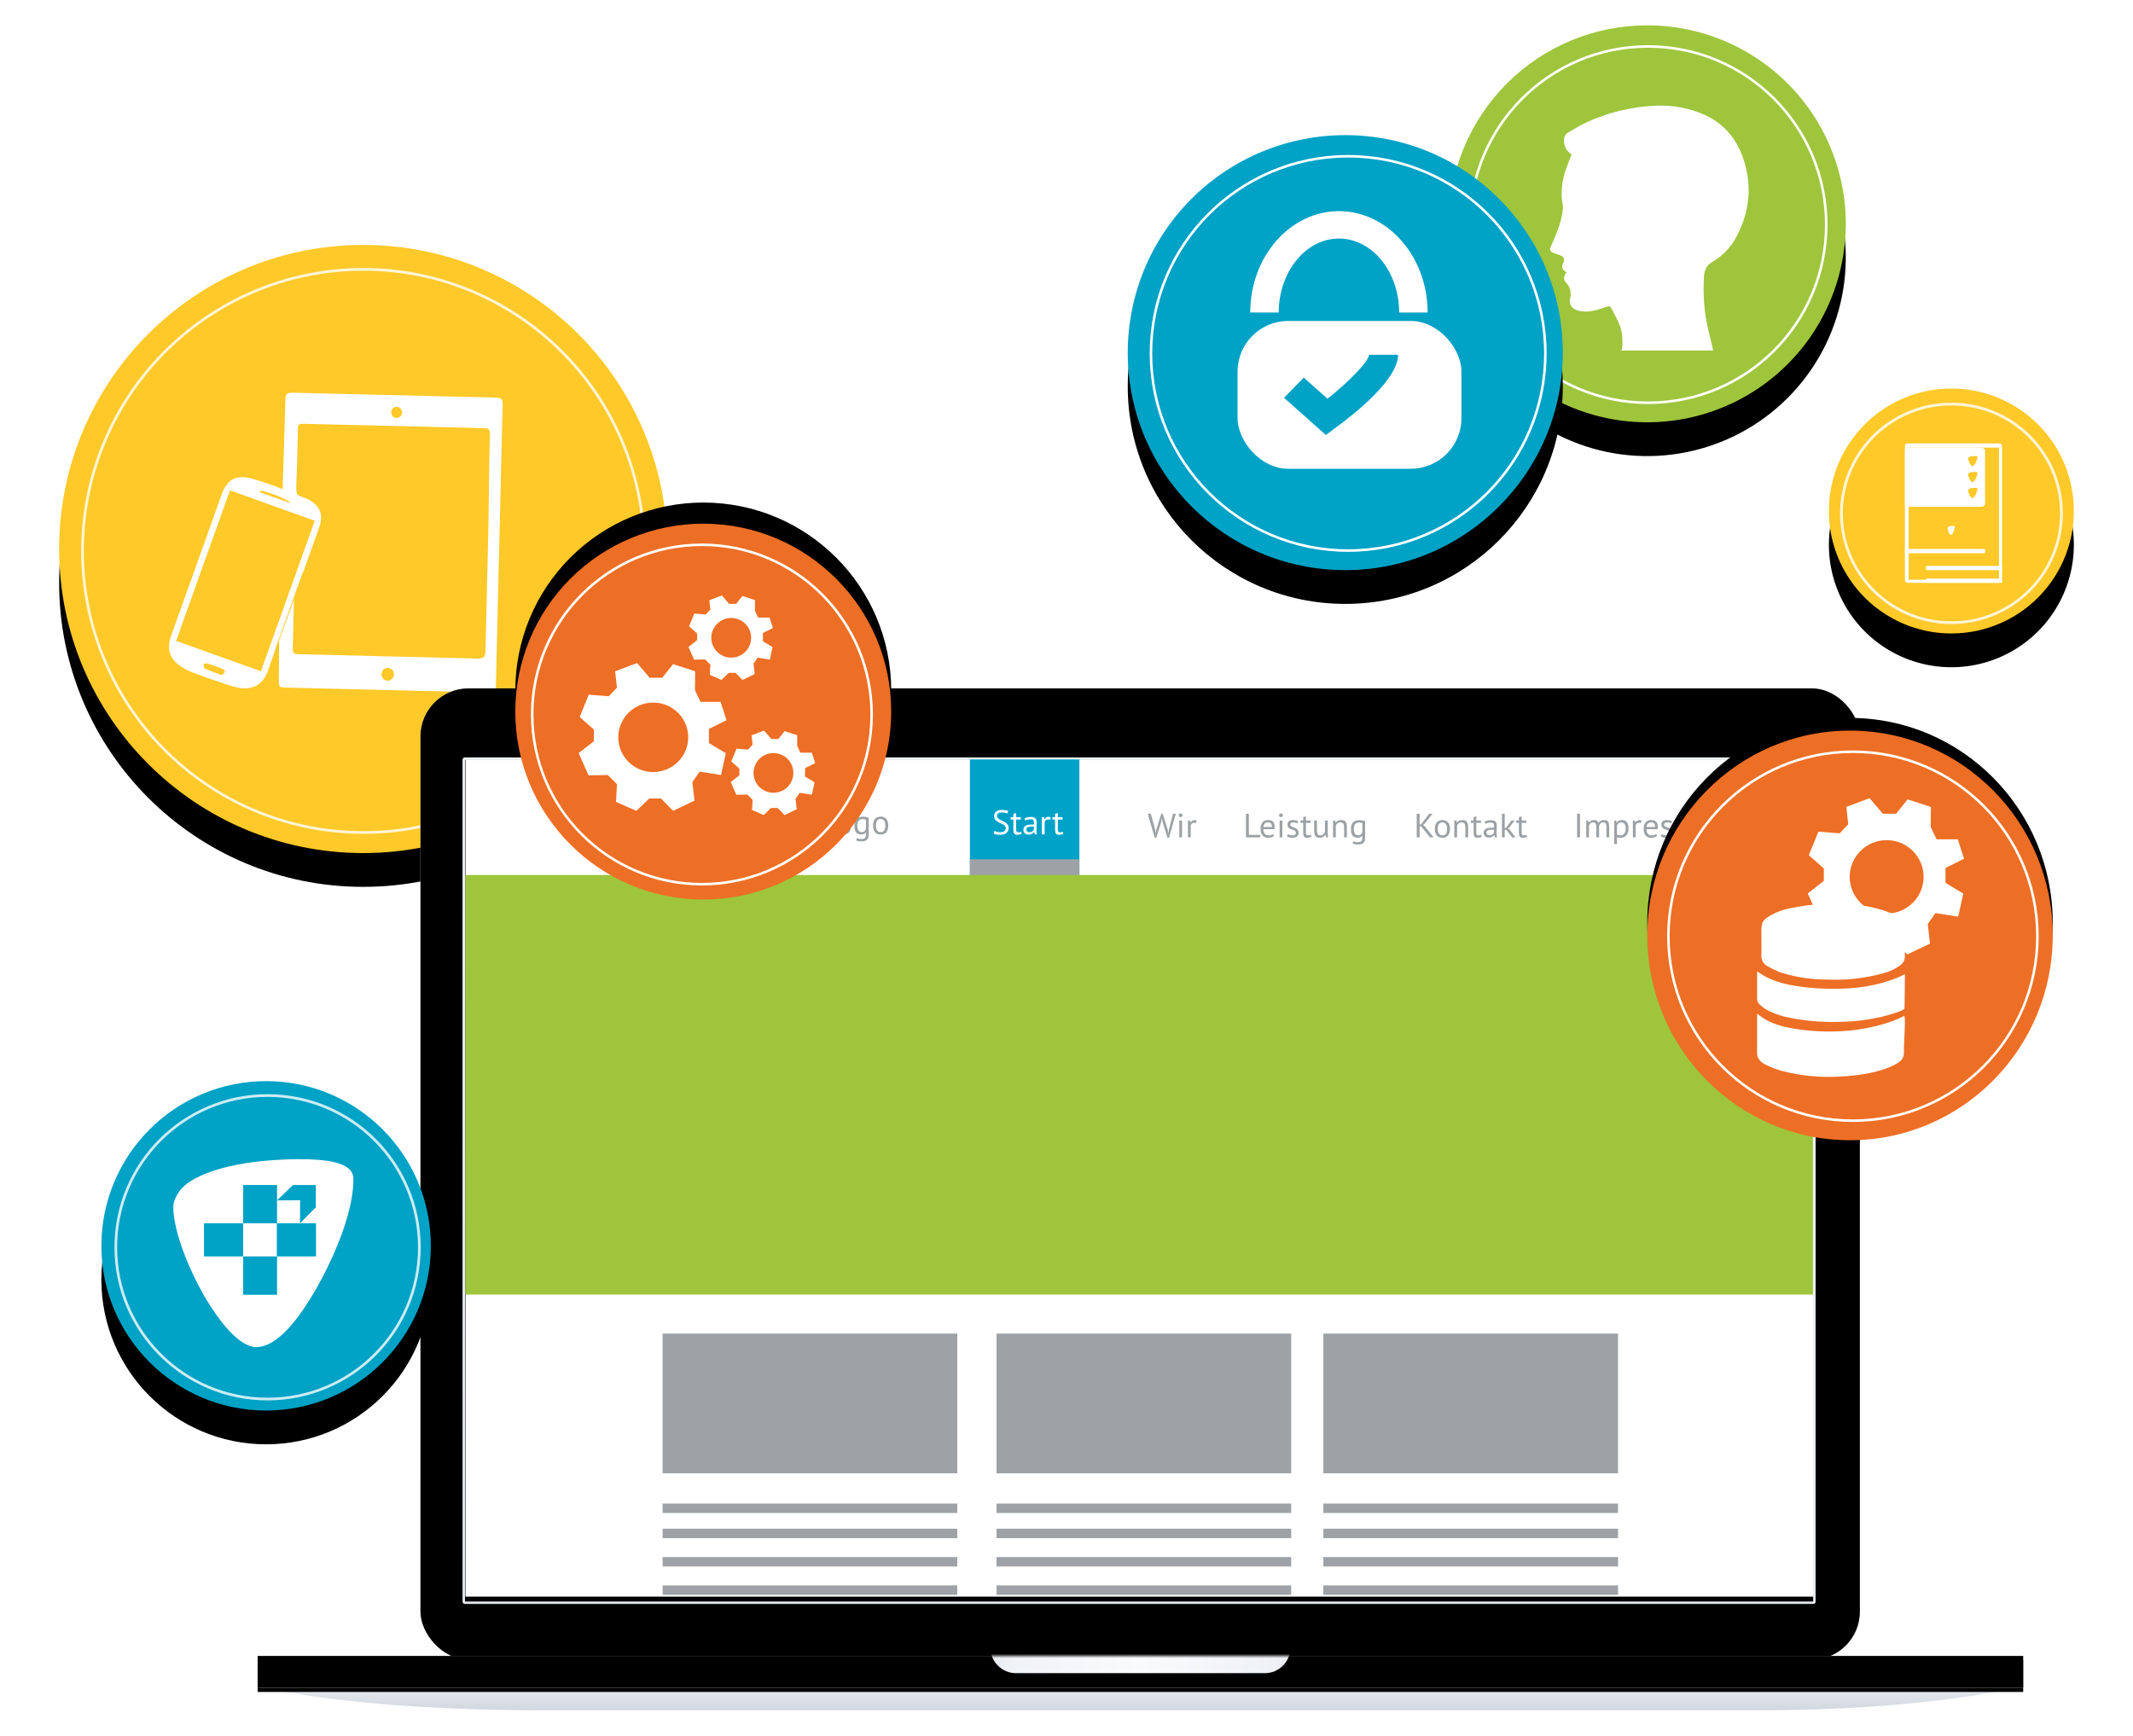 <?xml version="1.0" encoding="UTF-8"?>
<svg xmlns="http://www.w3.org/2000/svg" xmlns:xlink="http://www.w3.org/1999/xlink" width="505" height="411" viewBox="0 0 505 411" data-global-elvn="enableViewport, enableClick, oneThird, startInvisible, notResponsive, 50, notLoop, 50">
  <defs>
    <path id="csm_leistungen-b" d="M72,0 C111.765,0 144,32.235 144,72 C144,111.765 111.765,144 72,144 C32.235,144 8.82053051e-15,111.765 0,72 C-8.82053051e-15,32.235 32.235,0 72,0"></path>
    <filter id="csm_leistungen-a" width="134.7%" height="134.7%" x="-17.4%" y="-11.8%" filterUnits="objectBoundingBox">
      <feOffset dy="8" in="SourceAlpha" result="shadowOffsetOuter1"></feOffset>
      <feGaussianBlur in="shadowOffsetOuter1" result="shadowBlurOuter1" stdDeviation="7"></feGaussianBlur>
      <feColorMatrix in="shadowBlurOuter1" values="0 0 0 0 0.847   0 0 0 0 0.867   0 0 0 0 0.902  0 0 0 0.5 0"></feColorMatrix>
    </filter>
    <linearGradient id="csm_leistungen-d" x1="50%" x2="50%" y1="50%" y2="100%">
      <stop offset="0%" stop-color="#FFF"></stop>
      <stop offset="100%" stop-color="#FAFBFC"></stop>
    </linearGradient>
    <filter id="csm_leistungen-c" width="110%" height="116.9%" x="-5%" y="-8.3%" filterUnits="objectBoundingBox">
      <feOffset dx="3" dy="4" in="SourceAlpha" result="shadowOffsetOuter1"></feOffset>
      <feGaussianBlur in="shadowOffsetOuter1" result="shadowBlurOuter1" stdDeviation="3"></feGaussianBlur>
      <feColorMatrix in="shadowBlurOuter1" result="shadowMatrixOuter1" values="0 0 0 0 0.678   0 0 0 0 0.729   0 0 0 0 0.8  0 0 0 0.25 0"></feColorMatrix>
      <feMerge>
        <feMergeNode in="shadowMatrixOuter1"></feMergeNode>
        <feMergeNode in="SourceGraphic"></feMergeNode>
      </feMerge>
    </filter>
    <rect id="csm_leistungen-e" width="340.794" height="229.996" rx="11.372"></rect>
    <filter id="csm_leistungen-f" width="101.2%" height="101.7%" x="-.6%" y="-.9%" filterUnits="objectBoundingBox">
      <feGaussianBlur in="SourceAlpha" result="shadowBlurInner1" stdDeviation=".5"></feGaussianBlur>
      <feOffset dy="1" in="shadowBlurInner1" result="shadowOffsetInner1"></feOffset>
      <feComposite in="shadowOffsetInner1" in2="SourceAlpha" k2="-1" k3="1" operator="arithmetic" result="shadowInnerInner1"></feComposite>
      <feColorMatrix in="shadowInnerInner1" result="shadowMatrixInner1" values="0 0 0 0 1   0 0 0 0 1   0 0 0 0 1  0 0 0 1 0"></feColorMatrix>
      <feGaussianBlur in="SourceAlpha" result="shadowBlurInner2" stdDeviation="1.5"></feGaussianBlur>
      <feOffset dy="-1" in="shadowBlurInner2" result="shadowOffsetInner2"></feOffset>
      <feComposite in="shadowOffsetInner2" in2="SourceAlpha" k2="-1" k3="1" operator="arithmetic" result="shadowInnerInner2"></feComposite>
      <feColorMatrix in="shadowInnerInner2" result="shadowMatrixInner2" values="0 0 0 0 0.678   0 0 0 0 0.729   0 0 0 0 0.8  0 0 0 0.25 0"></feColorMatrix>
      <feMerge>
        <feMergeNode in="shadowMatrixInner1"></feMergeNode>
        <feMergeNode in="shadowMatrixInner2"></feMergeNode>
      </feMerge>
    </filter>
    <linearGradient id="csm_leistungen-g" x1="50%" x2="50%" y1="0%" y2="100%">
      <stop offset="0%" stop-color="#EFF2F5"></stop>
      <stop offset="100%" stop-color="#E3E8ED"></stop>
    </linearGradient>
    <linearGradient id="csm_leistungen-h" x1="50%" x2="50%" y1="0%" y2="98.292%">
      <stop offset="0%" stop-color="#E6E9EE"></stop>
      <stop offset="100%" stop-color="#D2D7E0"></stop>
    </linearGradient>
    <rect id="csm_leistungen-i" width="418" height="7.53"></rect>
    <filter id="csm_leistungen-j" width="101%" height="153.1%" x="-.5%" y="-13.3%" filterUnits="objectBoundingBox">
      <feOffset dy="1" in="SourceAlpha" result="shadowOffsetOuter1"></feOffset>
      <feGaussianBlur in="shadowOffsetOuter1" result="shadowBlurOuter1" stdDeviation=".5"></feGaussianBlur>
      <feColorMatrix in="shadowBlurOuter1" values="0 0 0 0 0   0 0 0 0 0.082   0 0 0 0 0.251  0 0 0 0.031 0"></feColorMatrix>
    </filter>
    <filter id="csm_leistungen-k" width="101.4%" height="179.7%" x="-.7%" y="-26.6%" filterUnits="objectBoundingBox">
      <feGaussianBlur in="SourceAlpha" result="shadowBlurInner1" stdDeviation=".5"></feGaussianBlur>
      <feOffset dy="1" in="shadowBlurInner1" result="shadowOffsetInner1"></feOffset>
      <feComposite in="shadowOffsetInner1" in2="SourceAlpha" k2="-1" k3="1" operator="arithmetic" result="shadowInnerInner1"></feComposite>
      <feColorMatrix in="shadowInnerInner1" result="shadowMatrixInner1" values="0 0 0 0 1   0 0 0 0 1   0 0 0 0 1  0 0 0 1 0"></feColorMatrix>
      <feGaussianBlur in="SourceAlpha" result="shadowBlurInner2" stdDeviation="1.5"></feGaussianBlur>
      <feOffset dy="-1" in="shadowBlurInner2" result="shadowOffsetInner2"></feOffset>
      <feComposite in="shadowOffsetInner2" in2="SourceAlpha" k2="-1" k3="1" operator="arithmetic" result="shadowInnerInner2"></feComposite>
      <feColorMatrix in="shadowInnerInner2" result="shadowMatrixInner2" values="0 0 0 0 0.678   0 0 0 0 0.729   0 0 0 0 0.8  0 0 0 0.25 0"></feColorMatrix>
      <feMerge>
        <feMergeNode in="shadowMatrixInner1"></feMergeNode>
        <feMergeNode in="shadowMatrixInner2"></feMergeNode>
      </feMerge>
    </filter>
    <linearGradient id="csm_leistungen-l" x1="100%" x2="0%" y1="50%" y2="50%">
      <stop offset="0%" stop-color="#ECEFF4"></stop>
      <stop offset="12.157%" stop-color="#F0F3F7"></stop>
      <stop offset="50.58%" stop-color="#FAFBFC"></stop>
      <stop offset="90.244%" stop-color="#F0F3F7"></stop>
      <stop offset="100%" stop-color="#E9ECF2"></stop>
    </linearGradient>
    <path id="csm_leistungen-o" d="M90.422,29.015 C97.696,46.578 93.674,66.794 80.231,80.235 C66.788,93.676 46.571,97.696 29.009,90.419 C11.447,83.143 -0.002,66.003 4.04419234e-07,46.993 C2.97898811e-07,34.529 4.952,22.575 13.766,13.762 C22.58,4.949 34.535,-0.002 46.999,4.02183822e-07 C66.009,5.6460016e-07 83.147,11.452 90.422,29.015 Z"></path>
    <filter id="csm_leistungen-n" width="153.2%" height="153.2%" x="-26.6%" y="-18.1%" filterUnits="objectBoundingBox">
      <feOffset dy="8" in="SourceAlpha" result="shadowOffsetOuter1"></feOffset>
      <feGaussianBlur in="shadowOffsetOuter1" result="shadowBlurOuter1" stdDeviation="7"></feGaussianBlur>
      <feColorMatrix in="shadowBlurOuter1" values="0 0 0 0 0.847   0 0 0 0 0.867   0 0 0 0 0.902  0 0 0 0.5 0"></feColorMatrix>
    </filter>
    <path id="csm_leistungen-q" d="M51.507,4.42256616e-07 C79.949,0.004 103.002,23.063 103,51.504 C102.998,79.946 79.94,103.001 51.498,103 C23.056,102.999 2.43890542e-07,79.942 0,51.5 C-1.17134017e-07,37.84 5.427,24.74 15.086,15.082 C24.746,5.423 37.847,-0.002 51.507,4.42256922e-07"></path>
    <filter id="csm_leistungen-p" width="148.5%" height="148.5%" x="-24.3%" y="-16.5%" filterUnits="objectBoundingBox">
      <feOffset dy="8" in="SourceAlpha" result="shadowOffsetOuter1"></feOffset>
      <feGaussianBlur in="shadowOffsetOuter1" result="shadowBlurOuter1" stdDeviation="7"></feGaussianBlur>
      <feColorMatrix in="shadowBlurOuter1" values="0 0 0 0 0.847   0 0 0 0 0.867   0 0 0 0 0.902  0 0 0 0.5 0"></feColorMatrix>
    </filter>
    <path id="csm_leistungen-s" d="M44.518,4.25679307e-07 C69.093,0.01 89.007,19.938 89,44.512 C88.993,69.087 69.068,89.003 44.494,89 C19.92,88.997 2.53768945e-06,69.074 4.25679077e-07,44.5 C-0.002,32.697 4.686,21.378 13.032,13.032 C21.378,4.686 32.697,-0.002 44.5,4.25679027e-07"></path>
    <filter id="csm_leistungen-r" width="152.8%" height="152.8%" x="-26.4%" y="-32%" filterUnits="objectBoundingBox">
      <feOffset dy="-5" in="SourceAlpha" result="shadowOffsetOuter1"></feOffset>
      <feGaussianBlur in="shadowOffsetOuter1" result="shadowBlurOuter1" stdDeviation="7"></feGaussianBlur>
      <feColorMatrix in="shadowBlurOuter1" values="0 0 0 0 0.847   0 0 0 0 0.867   0 0 0 0 0.902  0 0 0 0.5 0"></feColorMatrix>
    </filter>
    <path id="csm_leistungen-u" d="M29,0 C40.729,3.06272004e-07 51.304,7.066 55.792,17.903 C60.281,28.741 57.798,41.214 49.503,49.508 C41.208,57.801 28.734,60.28 17.897,55.79 C7.061,51.299 -0.003,40.723 7.62603792e-07,28.993 C0.004,12.98 12.986,-4.18119078e-07 29,0"></path>
    <filter id="csm_leistungen-t" width="186.2%" height="186.2%" x="-43.1%" y="-29.3%" filterUnits="objectBoundingBox">
      <feOffset dy="8" in="SourceAlpha" result="shadowOffsetOuter1"></feOffset>
      <feGaussianBlur in="shadowOffsetOuter1" result="shadowBlurOuter1" stdDeviation="7"></feGaussianBlur>
      <feColorMatrix in="shadowBlurOuter1" values="0 0 0 0 0.847   0 0 0 0 0.867   0 0 0 0 0.902  0 0 0 0.5 0"></feColorMatrix>
    </filter>
    <path id="csm_leistungen-w" d="M96,87.5 C96,114.286 74.51,136 48,136 C21.49,136 0,114.286 0,87.5 C0,60.714 21.49,39 48,39 C74.51,39 96,60.714 96,87.5 Z"></path>
    <filter id="csm_leistungen-v" width="146.9%" height="146.4%" x="-23.4%" y="-26.3%" filterUnits="objectBoundingBox">
      <feOffset dy="-3" in="SourceAlpha" result="shadowOffsetOuter1"></feOffset>
      <feGaussianBlur in="shadowOffsetOuter1" result="shadowBlurOuter1" stdDeviation="7"></feGaussianBlur>
      <feColorMatrix in="shadowBlurOuter1" values="0 0 0 0 0.847   0 0 0 0 0.867   0 0 0 0 0.902  0 0 0 0.5 0"></feColorMatrix>
    </filter>
    <path id="csm_leistungen-y" d="M39,4.73798819e-07 C60.539,4.73798819e-07 78,17.461 78,39 C78,60.539 60.539,78 39,78 C17.461,78 4.73798732e-07,60.539 4.73798732e-07,39 C-0.002,28.656 4.107,18.735 11.421,11.421 C18.735,4.107 28.656,-0.002 39,4.73798819e-07"></path>
    <filter id="csm_leistungen-x" width="164.1%" height="164.1%" x="-32.1%" y="-21.8%" filterUnits="objectBoundingBox">
      <feOffset dy="8" in="SourceAlpha" result="shadowOffsetOuter1"></feOffset>
      <feGaussianBlur in="shadowOffsetOuter1" result="shadowBlurOuter1" stdDeviation="7"></feGaussianBlur>
      <feColorMatrix in="shadowBlurOuter1" values="0 0 0 0 0.847   0 0 0 0 0.867   0 0 0 0 0.902  0 0 0 0.5 0"></feColorMatrix>
    </filter>
  </defs>
  <g xmlns="http://www.w3.org/2000/svg" fill="none" fill-rule="evenodd" transform="translate(14 6)">
    <g transform="translate(0 52)" data-elvn="fadeShortT, in, 350, 1500, easeinout" class="elvn-layer">
      <use fill="#000" filter="url(#csm_leistungen-a)" xlink:href="#csm_leistungen-b"></use>
      <use fill="#FEC929" xlink:href="#csm_leistungen-b"></use>
      <path fill="#FFF" fill-rule="nonzero" d="M67.046,134.459 C40.014,134.461 15.643,118.138 5.297,93.1 C-5.049,68.063 0.667,39.242 19.78,20.077 C38.893,0.913 67.639,-4.821 92.613,5.55 C117.586,15.92 133.87,40.353 133.87,67.454 C133.827,104.439 103.935,134.412 67.046,134.459 Z M67.046,1.109 C40.277,1.106 16.143,17.271 5.898,42.066 C-4.348,66.861 1.314,95.402 20.242,114.379 C39.171,133.356 67.638,139.033 92.368,128.761 C117.099,118.489 133.222,94.292 133.219,67.454 C133.176,30.831 103.575,1.152 67.046,1.109 Z" opacity=".8" transform="translate(5 5)"></path>
      <path fill="#FFF" fill-rule="nonzero" d="M57.683,77.511 L57.764,77.511 C59.016,74.07 60.248,70.629 61.462,67.188 C62.626,63.922 61.938,61.952 59.041,60.262 L50.825,57.009 C49.123,56.427 47.434,55.821 45.701,55.358 C41.827,54.338 39.788,55.464 38.442,59.193 C37.491,61.833 36.565,64.492 35.608,67.138 C32.575,75.63 29.536,84.124 26.491,92.62 C25.415,95.636 26.085,97.913 28.719,99.733 C29.584,100.33 30.519,100.817 31.503,101.185 C33.862,102.092 36.259,102.937 38.649,103.75 C39.924,104.214 41.231,104.584 42.56,104.857 C45.838,105.483 48.278,104.031 49.398,100.903 C50.024,99.127 50.65,97.356 51.276,95.573 L51.213,95.573 L57.683,77.511 Z M47.615,58.223 C48.472,58.06 54.554,60.313 54.773,61.132 L47.509,58.561 C47.546,58.461 47.578,58.354 47.615,58.254 L47.615,58.223 Z M39.25,101.103 C39.124,101.41 38.749,101.617 38.48,101.867 C37.041,101.316 35.733,100.872 34.482,100.309 C34.263,100.209 34.269,99.627 34.169,99.27 C34.457,99.202 34.794,98.995 35.045,99.076 C36.296,99.464 37.51,99.902 38.686,100.39 C38.943,100.497 39.312,100.96 39.25,101.103 Z M47.797,100.953 L27.693,93.759 C31.96,81.872 36.19,70.029 40.451,58.098 L60.524,65.318 C56.275,77.204 52.039,89.016 47.765,100.978 L47.797,100.953 Z"></path>
      <path fill="#FFF" fill-rule="nonzero" d="M103.335,36.147 L55.386,35.004 C53.978,34.966 53.606,35.21 53.569,36.647 C53.402,43.35 53.116,50.053 52.949,56.762 C52.949,57.112 52.949,57.468 52.949,57.974 L56.763,59.461 C56.192,59.049 56.143,58.393 56.143,57.468 C56.335,52.839 56.422,48.347 56.533,43.724 C56.533,42.363 56.787,42.313 58.115,42.35 L100.284,43.375 C101.605,43.375 102.002,43.481 101.971,44.843 C101.766,53.464 101.76,61.916 101.549,70.531 C101.338,79.145 101.14,87.617 100.929,96.181 C100.892,97.774 100.309,97.974 98.765,97.937 L56.986,96.918 C55.436,96.875 55.287,96.737 55.324,95.213 C55.405,91.721 55.479,88.235 55.591,84.749 C55.601,84.398 55.643,84.049 55.715,83.706 L52.081,93.657 C52.13,93.657 52.081,93.657 52.081,93.657 C52.081,93.976 52.081,94.282 52.081,94.607 C52.006,97.574 52.081,100.348 52,103.309 C52,104.752 52.31,104.777 53.749,104.815 L101.685,105.983 C103.093,106.02 103.36,106.114 103.391,104.734 C103.928,82.448 104.464,60.167 104.997,37.89 C105.034,36.484 104.749,36.203 103.372,36.172 M79.863,40.963 C79.519,40.964 79.191,40.821 78.956,40.569 C78.721,40.317 78.6,39.978 78.622,39.633 C78.625,38.92 79.187,38.338 79.894,38.314 C80.632,38.348 81.207,38.97 81.19,39.714 C81.15,40.423 80.562,40.974 79.857,40.963 M77.76,103.184 C76.93,103.147 76.287,102.44 76.322,101.604 C76.332,100.799 76.98,100.152 77.779,100.148 C78.615,100.148 79.292,100.831 79.292,101.673 C79.257,102.504 78.587,103.165 77.76,103.184"></path>
    </g>
    <g filter="url(#csm_leistungen-c)" transform="translate(44 153)" data-elvn="fadeLongL, in, 350, 1500, backout" class="elvn-layer">
      <g transform="translate(38.54)">
        <use fill="url(#csm_leistungen-d)" xlink:href="#csm_leistungen-e"></use>
        <use fill="#000" filter="url(#csm_leistungen-f)" xlink:href="#csm_leistungen-e"></use>
      </g>
      <rect width="319.764" height="199.872" x="-.293" y="-.293" stroke="url(#csm_leistungen-g)" stroke-width=".585" rx=".253" transform="translate(49.095 16.934)"></rect>
      <g transform="translate(49.201 16.835)">
        <rect width="319.177" height="198.23" fill="#FFF"></rect>
        <g transform="translate(119.429)">
          <rect width="25.923" height="33.227" fill="#00A2C8"></rect>
          <rect width="25.923" height="5.357" y="23.644" fill="#9EA2A6"></rect>
          <path fill="#FFF" d="M3.286,4.576 C3.286,4.349 3.218,4.163 3.081,4.02 C2.944,3.876 2.774,3.749 2.569,3.638 C2.364,3.527 2.141,3.422 1.901,3.325 C1.661,3.227 1.438,3.109 1.233,2.971 C1.028,2.833 0.858,2.662 0.721,2.459 C0.585,2.256 0.516,1.997 0.516,1.683 C0.516,1.239 0.672,0.887 0.983,0.626 C1.295,0.366 1.737,0.236 2.311,0.236 C2.644,0.236 2.947,0.261 3.22,0.31 C3.493,0.358 3.707,0.421 3.859,0.496 L3.655,1.09 C3.529,1.03 3.345,0.973 3.102,0.919 C2.858,0.865 2.584,0.838 2.278,0.838 C1.917,0.838 1.647,0.918 1.467,1.078 C1.286,1.237 1.196,1.426 1.196,1.642 C1.196,1.854 1.265,2.03 1.401,2.171 C1.538,2.312 1.708,2.438 1.913,2.549 C2.118,2.66 2.341,2.769 2.581,2.878 C2.822,2.986 3.044,3.112 3.249,3.256 C3.454,3.399 3.625,3.571 3.761,3.772 C3.898,3.972 3.966,4.222 3.966,4.52 C3.966,4.763 3.922,4.983 3.835,5.178 C3.747,5.373 3.619,5.541 3.45,5.682 C3.28,5.823 3.076,5.931 2.835,6.007 C2.595,6.083 2.322,6.121 2.016,6.121 C1.606,6.121 1.267,6.089 1,6.027 C0.732,5.965 0.524,5.896 0.377,5.82 L0.606,5.21 C0.732,5.281 0.918,5.35 1.164,5.418 C1.409,5.485 1.685,5.519 1.991,5.519 C2.171,5.519 2.341,5.502 2.499,5.466 C2.658,5.431 2.794,5.374 2.909,5.296 C3.024,5.217 3.115,5.118 3.183,4.999 C3.252,4.88 3.286,4.739 3.286,4.576 Z M4.441,1.959 L5.08,1.959 L5.08,1.155 L5.736,0.968 L5.736,1.959 L6.85,1.959 L6.85,2.528 L5.736,2.528 L5.736,4.78 C5.736,5.061 5.771,5.26 5.842,5.377 C5.913,5.493 6.034,5.552 6.203,5.552 C6.345,5.552 6.465,5.537 6.564,5.507 C6.662,5.477 6.771,5.438 6.891,5.389 L7.039,5.885 C6.891,5.955 6.73,6.012 6.555,6.056 C6.381,6.099 6.192,6.121 5.99,6.121 C5.657,6.121 5.422,6.027 5.285,5.84 C5.149,5.653 5.08,5.34 5.08,4.902 L5.08,2.528 L4.441,2.528 L4.441,1.959 Z M7.694,2.26 C7.902,2.135 8.144,2.043 8.42,1.984 C8.695,1.924 8.984,1.894 9.284,1.894 C9.568,1.894 9.796,1.932 9.968,2.008 C10.14,2.084 10.271,2.183 10.362,2.305 C10.452,2.427 10.512,2.561 10.542,2.707 C10.572,2.853 10.587,3 10.587,3.146 C10.587,3.471 10.579,3.788 10.562,4.097 C10.546,4.406 10.538,4.698 10.538,4.975 C10.538,5.175 10.546,5.365 10.562,5.544 C10.579,5.722 10.609,5.888 10.652,6.039 L10.169,6.039 L9.997,5.47 L9.956,5.47 C9.907,5.546 9.845,5.621 9.772,5.694 C9.698,5.767 9.609,5.832 9.505,5.889 C9.401,5.946 9.281,5.993 9.145,6.031 C9.008,6.069 8.852,6.088 8.678,6.088 C8.503,6.088 8.34,6.061 8.19,6.007 C8.04,5.953 7.91,5.875 7.801,5.775 C7.692,5.675 7.606,5.554 7.543,5.414 C7.48,5.273 7.449,5.113 7.449,4.934 C7.449,4.696 7.498,4.497 7.596,4.337 C7.694,4.177 7.832,4.049 8.01,3.955 C8.187,3.86 8.4,3.792 8.649,3.751 C8.898,3.711 9.172,3.691 9.472,3.691 L9.698,3.691 C9.772,3.691 9.847,3.696 9.923,3.707 C9.94,3.544 9.948,3.398 9.948,3.268 C9.948,2.97 9.888,2.761 9.767,2.642 C9.647,2.523 9.429,2.463 9.112,2.463 C9.019,2.463 8.919,2.47 8.813,2.484 C8.706,2.497 8.597,2.516 8.485,2.54 C8.373,2.565 8.267,2.595 8.166,2.63 C8.064,2.665 7.976,2.704 7.899,2.748 L7.694,2.26 Z M8.858,5.519 C9.011,5.519 9.147,5.499 9.268,5.458 C9.388,5.418 9.492,5.366 9.579,5.304 C9.666,5.242 9.739,5.172 9.796,5.097 C9.854,5.021 9.896,4.948 9.923,4.877 L9.923,4.203 C9.847,4.197 9.769,4.193 9.69,4.19 C9.61,4.188 9.533,4.186 9.456,4.186 C9.287,4.186 9.122,4.196 8.96,4.215 C8.799,4.234 8.657,4.269 8.534,4.32 C8.411,4.372 8.313,4.442 8.239,4.532 C8.166,4.621 8.129,4.734 8.129,4.869 C8.129,5.059 8.197,5.214 8.333,5.336 C8.47,5.458 8.645,5.519 8.858,5.519 Z M13.758,2.585 C13.594,2.531 13.438,2.504 13.291,2.504 C13.056,2.504 12.87,2.568 12.734,2.695 C12.597,2.822 12.513,2.983 12.48,3.179 L12.48,6.023 L11.824,6.023 L11.824,1.959 L12.283,1.959 L12.406,2.455 L12.439,2.455 C12.543,2.271 12.667,2.129 12.812,2.028 C12.956,1.928 13.141,1.878 13.365,1.878 C13.523,1.878 13.701,1.905 13.897,1.959 L13.758,2.585 Z M14.315,1.959 L14.954,1.959 L14.954,1.155 L15.61,0.968 L15.61,1.959 L16.724,1.959 L16.724,2.528 L15.61,2.528 L15.61,4.78 C15.61,5.061 15.645,5.26 15.716,5.377 C15.787,5.493 15.908,5.552 16.077,5.552 C16.219,5.552 16.339,5.537 16.438,5.507 C16.536,5.477 16.645,5.438 16.765,5.389 L16.913,5.885 C16.765,5.955 16.604,6.012 16.429,6.056 C16.255,6.099 16.066,6.121 15.864,6.121 C15.531,6.121 15.296,6.027 15.159,5.84 C15.023,5.653 14.954,5.34 14.954,4.902 L14.954,2.528 L14.315,2.528 L14.315,1.959 Z" transform="translate(5.214 11.71)"></path>
        </g>
        <rect width="319.02" height="99.337" fill="#9EC53B" transform="translate(0 27.357)"></rect>
        <g fill="#9EA2A6" transform="translate(46.678 135.94)">
          <rect width="69.762" height="33.094"></rect>
          <g transform="translate(0 40.25)">
            <rect width="69.762" height="2.236" y="5.963"></rect>
            <rect width="69.762" height="2.236" y="12.671"></rect>
            <rect width="69.762" height="2.236" y="19.379"></rect>
            <rect width="69.762" height="2.236"></rect>
          </g>
        </g>
        <g fill="#9EA2A6" transform="translate(125.736 135.94)">
          <rect width="69.762" height="33.094"></rect>
          <g transform="translate(0 40.25)">
            <rect width="69.762" height="2.236" y="5.963"></rect>
            <rect width="69.762" height="2.236" y="12.671"></rect>
            <rect width="69.762" height="2.236" y="19.379"></rect>
            <rect width="69.762" height="2.236"></rect>
          </g>
        </g>
        <g fill="#9EA2A6" transform="translate(203.113 135.94)">
          <rect width="69.762" height="33.094"></rect>
          <g transform="translate(0 40.25)">
            <rect width="69.762" height="2.236" y="5.963"></rect>
            <rect width="69.762" height="2.236"></rect>
            <rect width="69.762" height="2.236" y="12.671"></rect>
            <rect width="69.762" height="2.236" y="19.379"></rect>
          </g>
        </g>
        <g transform="translate(44.996 8.838)">
          <path fill="#00A2C8" d="M-5.24025268e-13,9.479 C-5.24025268e-13,5.796 3.371,1.303 5.019,0.442 L5.34,0.287 C6.377,0.01 7.458,-0.067 8.524,0.059 C9.218,0.096 10.314,0.213 10.881,0.287 C13.566,0.67 15.452,1.399 16.101,2.209 C16.336,2.485 16.475,2.829 16.496,3.189 C16.347,5.398 13.327,9.913 11.172,10.746 C9.919,11.254 10.142,11.062 8.189,11.055 C7.547,11.033 -5.24025268e-13,10.458 -5.24025268e-13,9.479 Z"></path>
          <path fill="#9CA1A5" d="M20.833,3.167 C20.937,3.151 21.053,3.139 21.182,3.131 C21.31,3.122 21.444,3.117 21.584,3.114 C21.723,3.112 21.86,3.109 21.994,3.106 C22.128,3.104 22.252,3.102 22.367,3.102 C22.827,3.102 23.224,3.172 23.561,3.313 C23.897,3.453 24.175,3.649 24.393,3.9 C24.612,4.151 24.775,4.453 24.882,4.804 C24.988,5.155 25.041,5.541 25.041,5.962 C25.041,6.346 24.991,6.714 24.89,7.068 C24.789,7.422 24.629,7.735 24.41,8.008 C24.191,8.281 23.907,8.499 23.557,8.664 C23.207,8.829 22.783,8.911 22.285,8.911 C22.198,8.911 22.084,8.91 21.945,8.907 C21.805,8.904 21.662,8.899 21.514,8.891 C21.366,8.883 21.23,8.876 21.104,8.871 C20.978,8.865 20.888,8.857 20.833,8.846 L20.833,3.167 Z M22.384,3.702 L22.15,3.702 C22.065,3.702 21.982,3.704 21.9,3.71 C21.818,3.715 21.742,3.721 21.674,3.726 C21.606,3.731 21.552,3.737 21.514,3.742 L21.514,8.279 C21.541,8.285 21.593,8.289 21.67,8.291 C21.746,8.294 21.826,8.297 21.908,8.299 C21.99,8.302 22.069,8.305 22.146,8.308 C22.222,8.31 22.274,8.312 22.302,8.312 C22.684,8.312 23.006,8.247 23.265,8.117 C23.525,7.988 23.733,7.813 23.889,7.595 C24.045,7.376 24.156,7.125 24.221,6.841 C24.287,6.558 24.32,6.265 24.32,5.962 C24.32,5.697 24.289,5.431 24.229,5.164 C24.169,4.897 24.065,4.655 23.918,4.439 C23.77,4.223 23.572,4.046 23.323,3.908 C23.074,3.771 22.761,3.702 22.384,3.702 Z M29.127,8.514 C28.963,8.644 28.756,8.746 28.507,8.822 C28.259,8.898 27.995,8.935 27.716,8.935 C27.404,8.935 27.133,8.886 26.904,8.786 C26.674,8.686 26.485,8.543 26.338,8.356 C26.19,8.17 26.081,7.947 26.009,7.688 C25.938,7.429 25.903,7.137 25.903,6.813 C25.903,6.121 26.059,5.595 26.37,5.233 C26.682,4.871 27.128,4.69 27.708,4.69 C27.894,4.69 28.08,4.71 28.265,4.751 C28.451,4.791 28.618,4.868 28.766,4.982 C28.914,5.095 29.034,5.256 29.127,5.464 C29.22,5.672 29.266,5.946 29.266,6.286 C29.266,6.464 29.25,6.662 29.217,6.878 L26.584,6.878 C26.584,7.115 26.608,7.326 26.658,7.51 C26.707,7.693 26.783,7.848 26.887,7.975 C26.991,8.102 27.127,8.2 27.293,8.267 C27.46,8.335 27.664,8.368 27.904,8.368 C28.09,8.368 28.276,8.336 28.462,8.271 C28.648,8.206 28.788,8.131 28.881,8.044 L29.127,8.514 Z M27.716,5.257 C27.393,5.257 27.135,5.341 26.941,5.508 C26.746,5.676 26.63,5.962 26.592,6.367 L28.626,6.367 C28.626,5.957 28.547,5.669 28.388,5.504 C28.23,5.34 28.006,5.257 27.716,5.257 Z M30.439,4.787 L31.096,4.787 L31.096,8.838 L30.439,8.838 L30.439,4.787 Z M30.3,3.556 C30.3,3.432 30.342,3.325 30.427,3.236 C30.512,3.147 30.62,3.102 30.751,3.102 C30.882,3.102 30.994,3.147 31.087,3.236 C31.18,3.325 31.227,3.432 31.227,3.556 C31.227,3.68 31.18,3.783 31.087,3.864 C30.994,3.945 30.882,3.985 30.751,3.985 C30.62,3.985 30.512,3.945 30.427,3.864 C30.342,3.783 30.3,3.68 30.3,3.556 Z M35.132,8.838 L35.132,6.529 C35.132,6.108 35.07,5.791 34.947,5.577 C34.824,5.364 34.599,5.257 34.27,5.257 C33.981,5.257 33.741,5.334 33.553,5.488 C33.364,5.642 33.231,5.835 33.155,6.067 L33.155,8.838 L32.498,8.838 L32.498,4.787 L32.958,4.787 L33.081,5.282 L33.114,5.282 C33.245,5.109 33.421,4.967 33.643,4.856 C33.864,4.746 34.128,4.69 34.434,4.69 C34.659,4.69 34.856,4.716 35.025,4.767 C35.195,4.818 35.335,4.909 35.448,5.039 C35.56,5.168 35.644,5.342 35.702,5.561 C35.759,5.78 35.788,6.057 35.788,6.392 L35.788,8.838 L35.132,8.838 Z M42.638,8.838 L39.242,8.838 L39.242,3.167 L39.923,3.167 L39.923,8.239 L42.638,8.239 L42.638,8.838 Z M42.704,6.813 C42.704,6.127 42.858,5.602 43.167,5.237 C43.476,4.872 43.92,4.69 44.5,4.69 C44.806,4.69 45.073,4.74 45.3,4.84 C45.527,4.94 45.714,5.083 45.862,5.269 C46.01,5.456 46.119,5.68 46.19,5.942 C46.261,6.204 46.297,6.494 46.297,6.813 C46.297,7.499 46.142,8.024 45.833,8.389 C45.524,8.753 45.08,8.935 44.5,8.935 C44.194,8.935 43.927,8.886 43.7,8.786 C43.473,8.686 43.286,8.543 43.138,8.356 C42.991,8.17 42.881,7.946 42.81,7.684 C42.739,7.422 42.704,7.131 42.704,6.813 Z M43.384,6.813 C43.384,7.018 43.405,7.215 43.446,7.404 C43.487,7.593 43.551,7.758 43.639,7.898 C43.726,8.039 43.841,8.152 43.983,8.239 C44.126,8.325 44.298,8.368 44.5,8.368 C45.244,8.374 45.616,7.855 45.616,6.813 C45.616,6.602 45.595,6.402 45.554,6.213 C45.513,6.024 45.449,5.86 45.361,5.719 C45.274,5.579 45.159,5.467 45.017,5.383 C44.875,5.299 44.702,5.257 44.5,5.257 C43.756,5.252 43.384,5.77 43.384,6.813 Z M50.472,9.025 C50.472,9.549 50.331,9.935 50.05,10.183 C49.768,10.432 49.351,10.556 48.799,10.556 C48.471,10.556 48.207,10.536 48.007,10.495 C47.807,10.455 47.637,10.402 47.494,10.337 L47.667,9.786 C47.792,9.835 47.932,9.881 48.085,9.924 C48.238,9.967 48.438,9.989 48.684,9.989 C48.914,9.989 49.101,9.968 49.246,9.928 C49.391,9.887 49.507,9.82 49.594,9.725 C49.682,9.631 49.742,9.509 49.775,9.361 C49.808,9.212 49.824,9.035 49.824,8.83 L49.824,8.441 L49.791,8.441 C49.682,8.598 49.543,8.718 49.373,8.802 C49.203,8.886 48.982,8.927 48.709,8.927 C48.156,8.927 47.75,8.757 47.49,8.417 C47.231,8.077 47.101,7.547 47.101,6.829 C47.101,6.138 47.267,5.612 47.601,5.253 C47.935,4.894 48.427,4.714 49.078,4.714 C49.389,4.714 49.656,4.739 49.878,4.787 C50.099,4.836 50.297,4.893 50.472,4.958 L50.472,9.025 Z M48.823,8.36 C49.102,8.36 49.321,8.291 49.48,8.154 C49.638,8.016 49.75,7.801 49.816,7.51 L49.816,5.436 C49.597,5.333 49.318,5.282 48.979,5.282 C48.607,5.282 48.315,5.406 48.101,5.654 C47.888,5.903 47.782,6.292 47.782,6.821 C47.782,7.048 47.801,7.256 47.839,7.445 C47.877,7.634 47.937,7.796 48.019,7.931 C48.101,8.066 48.208,8.171 48.339,8.247 C48.471,8.322 48.632,8.36 48.823,8.36 Z M51.506,6.813 C51.506,6.127 51.66,5.602 51.969,5.237 C52.278,4.872 52.723,4.69 53.302,4.69 C53.609,4.69 53.875,4.74 54.102,4.84 C54.329,4.94 54.517,5.083 54.664,5.269 C54.812,5.456 54.921,5.68 54.992,5.942 C55.063,6.204 55.099,6.494 55.099,6.813 C55.099,7.499 54.945,8.024 54.636,8.389 C54.327,8.753 53.882,8.935 53.302,8.935 C52.996,8.935 52.73,8.886 52.503,8.786 C52.276,8.686 52.088,8.543 51.941,8.356 C51.793,8.17 51.684,7.946 51.613,7.684 C51.541,7.422 51.506,7.131 51.506,6.813 Z M52.187,6.813 C52.187,7.018 52.207,7.215 52.248,7.404 C52.289,7.593 52.354,7.758 52.441,7.898 C52.529,8.039 52.643,8.152 52.786,8.239 C52.928,8.325 53.1,8.368 53.302,8.368 C54.046,8.374 54.418,7.855 54.418,6.813 C54.418,6.602 54.398,6.402 54.357,6.213 C54.316,6.024 54.251,5.86 54.164,5.719 C54.076,5.579 53.961,5.467 53.819,5.383 C53.677,5.299 53.505,5.257 53.302,5.257 C52.559,5.252 52.187,5.77 52.187,6.813 Z"></path>
        </g>
        <path fill="#9CA1A5" d="M1.812,3.968 L1.943,4.896 L1.951,4.896 L2.09,3.952 L3.265,0.218 L3.592,0.218 L4.775,3.968 L4.914,4.896 L4.922,4.896 L5.069,3.952 L6.033,0.218 L6.694,0.218 L5.102,5.904 L4.726,5.904 L3.567,2.153 L3.42,1.306 L3.38,1.306 L3.233,2.161 L2.073,5.904 L1.698,5.904 L0.065,0.218 L0.784,0.218 L1.812,3.968 Z M7.526,1.817 L8.179,1.817 L8.179,5.816 L7.526,5.816 L7.526,1.817 Z M7.388,0.602 C7.388,0.479 7.43,0.374 7.514,0.286 C7.598,0.198 7.706,0.154 7.837,0.154 C7.967,0.154 8.079,0.198 8.171,0.286 C8.264,0.374 8.31,0.479 8.31,0.602 C8.31,0.725 8.264,0.826 8.171,0.906 C8.079,0.986 7.967,1.026 7.837,1.026 C7.706,1.026 7.598,0.986 7.514,0.906 C7.43,0.826 7.388,0.725 7.388,0.602 Z M11.502,2.433 C11.339,2.38 11.183,2.353 11.037,2.353 C10.802,2.353 10.617,2.416 10.481,2.541 C10.345,2.666 10.261,2.825 10.228,3.017 L10.228,5.816 L9.575,5.816 L9.575,1.817 L10.032,1.817 L10.155,2.305 L10.188,2.305 C10.291,2.124 10.415,1.984 10.559,1.885 C10.703,1.787 10.887,1.737 11.11,1.737 C11.268,1.737 11.445,1.764 11.641,1.817 L11.502,2.433 Z M26.693,5.816 L23.314,5.816 L23.314,0.218 L23.991,0.218 L23.991,5.224 L26.693,5.224 L26.693,5.816 Z M29.967,5.496 C29.803,5.624 29.598,5.725 29.35,5.8 C29.103,5.874 28.84,5.912 28.563,5.912 C28.252,5.912 27.983,5.862 27.755,5.764 C27.526,5.665 27.338,5.524 27.191,5.34 C27.044,5.156 26.935,4.936 26.865,4.68 C26.794,4.424 26.759,4.136 26.759,3.817 C26.759,3.134 26.914,2.614 27.224,2.257 C27.534,1.9 27.978,1.721 28.555,1.721 C28.74,1.721 28.925,1.741 29.11,1.781 C29.295,1.821 29.461,1.897 29.608,2.009 C29.754,2.121 29.874,2.28 29.967,2.485 C30.059,2.69 30.105,2.961 30.105,3.297 C30.105,3.473 30.089,3.667 30.057,3.88 L27.436,3.88 C27.436,4.115 27.461,4.323 27.51,4.504 C27.559,4.685 27.635,4.839 27.738,4.964 C27.842,5.089 27.976,5.185 28.142,5.252 C28.308,5.319 28.511,5.352 28.75,5.352 C28.935,5.352 29.12,5.32 29.306,5.256 C29.491,5.192 29.629,5.117 29.722,5.032 L29.967,5.496 Z M28.563,2.281 C28.242,2.281 27.984,2.364 27.791,2.529 C27.598,2.694 27.482,2.977 27.444,3.377 L29.469,3.377 C29.469,2.972 29.39,2.688 29.232,2.525 C29.074,2.362 28.851,2.281 28.563,2.281 Z M31.273,1.817 L31.926,1.817 L31.926,5.816 L31.273,5.816 L31.273,1.817 Z M31.134,0.602 C31.134,0.479 31.176,0.374 31.261,0.286 C31.345,0.198 31.452,0.154 31.583,0.154 C31.714,0.154 31.825,0.198 31.918,0.286 C32.01,0.374 32.056,0.479 32.056,0.602 C32.056,0.725 32.01,0.826 31.918,0.906 C31.825,0.986 31.714,1.026 31.583,1.026 C31.452,1.026 31.345,0.986 31.261,0.906 C31.176,0.826 31.134,0.725 31.134,0.602 Z M35.118,4.728 C35.118,4.568 35.069,4.443 34.971,4.352 C34.873,4.262 34.752,4.186 34.607,4.124 C34.463,4.063 34.305,4.004 34.134,3.948 C33.963,3.892 33.805,3.821 33.661,3.733 C33.516,3.645 33.395,3.531 33.297,3.393 C33.199,3.254 33.15,3.068 33.15,2.833 C33.15,2.449 33.262,2.168 33.485,1.989 C33.708,1.811 34.018,1.721 34.416,1.721 C34.709,1.721 34.956,1.747 35.154,1.797 C35.353,1.848 35.526,1.908 35.673,1.977 L35.518,2.505 C35.392,2.446 35.241,2.394 35.065,2.349 C34.888,2.304 34.699,2.281 34.497,2.281 C34.258,2.281 34.082,2.321 33.971,2.401 C33.859,2.481 33.803,2.62 33.803,2.817 C33.803,2.956 33.852,3.064 33.95,3.141 C34.048,3.218 34.169,3.287 34.314,3.349 C34.458,3.41 34.616,3.47 34.787,3.529 C34.958,3.587 35.116,3.665 35.26,3.761 C35.405,3.857 35.526,3.978 35.624,4.124 C35.722,4.271 35.771,4.464 35.771,4.704 C35.771,4.875 35.742,5.035 35.685,5.184 C35.628,5.333 35.539,5.461 35.42,5.568 C35.3,5.674 35.152,5.758 34.975,5.82 C34.798,5.881 34.59,5.912 34.35,5.912 C34.04,5.912 33.776,5.882 33.558,5.824 C33.341,5.765 33.158,5.696 33.012,5.616 L33.207,5.072 C33.333,5.141 33.496,5.205 33.697,5.264 C33.899,5.323 34.103,5.352 34.309,5.352 C34.544,5.352 34.737,5.307 34.889,5.216 C35.041,5.125 35.118,4.963 35.118,4.728 Z M36.22,1.817 L36.856,1.817 L36.856,1.026 L37.509,0.842 L37.509,1.817 L38.62,1.817 L38.62,2.377 L37.509,2.377 L37.509,4.592 C37.509,4.869 37.545,5.065 37.616,5.18 C37.686,5.295 37.806,5.352 37.975,5.352 C38.116,5.352 38.236,5.337 38.334,5.308 C38.432,5.279 38.541,5.24 38.66,5.192 L38.807,5.68 C38.66,5.749 38.5,5.805 38.326,5.848 C38.152,5.89 37.964,5.912 37.762,5.912 C37.431,5.912 37.197,5.82 37.06,5.636 C36.924,5.452 36.856,5.144 36.856,4.712 L36.856,2.377 L36.22,2.377 L36.22,1.817 Z M40.113,1.817 L40.113,4.096 C40.113,4.304 40.126,4.487 40.15,4.644 C40.175,4.801 40.217,4.932 40.277,5.036 C40.337,5.14 40.418,5.219 40.522,5.272 C40.625,5.325 40.756,5.352 40.913,5.352 C41.06,5.352 41.191,5.329 41.305,5.284 C41.42,5.239 41.522,5.176 41.611,5.096 C41.701,5.016 41.78,4.924 41.848,4.82 C41.916,4.716 41.972,4.606 42.015,4.488 L42.015,1.817 L42.669,1.817 L42.669,4.68 C42.669,4.872 42.675,5.071 42.689,5.276 C42.703,5.481 42.726,5.661 42.758,5.816 L42.309,5.816 L42.146,5.184 L42.105,5.184 C41.98,5.392 41.811,5.565 41.599,5.704 C41.387,5.842 41.118,5.912 40.791,5.912 C40.573,5.912 40.381,5.886 40.215,5.836 C40.05,5.785 39.911,5.696 39.799,5.568 C39.688,5.44 39.603,5.268 39.546,5.052 C39.489,4.836 39.46,4.563 39.46,4.232 L39.46,1.817 L40.113,1.817 Z M46.546,5.816 L46.546,3.537 C46.546,3.121 46.485,2.808 46.362,2.597 C46.24,2.386 46.015,2.281 45.689,2.281 C45.4,2.281 45.162,2.357 44.975,2.509 C44.787,2.661 44.655,2.852 44.579,3.081 L44.579,5.816 L43.926,5.816 L43.926,1.817 L44.383,1.817 L44.505,2.305 L44.538,2.305 C44.668,2.135 44.844,1.995 45.064,1.885 C45.285,1.776 45.547,1.721 45.852,1.721 C46.075,1.721 46.271,1.747 46.44,1.797 C46.609,1.848 46.749,1.937 46.86,2.065 C46.972,2.193 47.056,2.365 47.113,2.581 C47.17,2.797 47.199,3.07 47.199,3.401 L47.199,5.816 L46.546,5.816 Z M51.517,6 C51.517,6.517 51.377,6.898 51.097,7.143 C50.817,7.388 50.402,7.511 49.852,7.511 C49.526,7.511 49.263,7.491 49.064,7.451 C48.866,7.411 48.696,7.359 48.554,7.295 L48.726,6.751 C48.851,6.799 48.989,6.845 49.142,6.887 C49.294,6.93 49.493,6.951 49.738,6.951 C49.966,6.951 50.153,6.931 50.297,6.891 C50.441,6.851 50.557,6.785 50.644,6.691 C50.731,6.598 50.791,6.478 50.823,6.331 C50.856,6.185 50.872,6.01 50.872,5.808 L50.872,5.424 L50.84,5.424 C50.731,5.578 50.592,5.697 50.423,5.78 C50.255,5.862 50.034,5.904 49.762,5.904 C49.213,5.904 48.809,5.736 48.55,5.4 C48.292,5.064 48.162,4.542 48.162,3.833 C48.162,3.15 48.328,2.632 48.66,2.277 C48.992,1.923 49.482,1.745 50.13,1.745 C50.44,1.745 50.705,1.769 50.925,1.817 C51.146,1.865 51.343,1.921 51.517,1.985 L51.517,6 Z M49.877,5.344 C50.154,5.344 50.372,5.276 50.53,5.14 C50.687,5.004 50.799,4.792 50.864,4.504 L50.864,2.457 C50.647,2.356 50.369,2.305 50.032,2.305 C49.662,2.305 49.37,2.428 49.158,2.673 C48.946,2.918 48.84,3.302 48.84,3.825 C48.84,4.048 48.859,4.254 48.897,4.44 C48.935,4.627 48.995,4.787 49.077,4.92 C49.158,5.053 49.264,5.157 49.395,5.232 C49.526,5.307 49.686,5.344 49.877,5.344 Z M64.799,3.225 L64.415,3.225 L64.415,5.816 L63.737,5.816 L63.737,0.218 L64.415,0.218 L64.415,2.825 L64.782,2.713 L66.701,0.218 L67.484,0.218 L65.574,2.625 L65.231,2.889 L65.648,3.209 L67.737,5.816 L66.88,5.816 L64.799,3.225 Z M68.031,3.817 C68.031,3.139 68.185,2.621 68.492,2.261 C68.8,1.901 69.242,1.721 69.819,1.721 C70.124,1.721 70.389,1.771 70.615,1.869 C70.841,1.968 71.027,2.109 71.174,2.293 C71.321,2.477 71.43,2.698 71.501,2.957 C71.571,3.215 71.607,3.502 71.607,3.817 C71.607,4.494 71.453,5.012 71.145,5.372 C70.838,5.732 70.396,5.912 69.819,5.912 C69.514,5.912 69.249,5.862 69.023,5.764 C68.797,5.665 68.611,5.524 68.464,5.34 C68.317,5.156 68.208,4.935 68.137,4.676 C68.067,4.418 68.031,4.131 68.031,3.817 Z M68.709,3.817 C68.709,4.019 68.729,4.214 68.77,4.4 C68.811,4.587 68.875,4.749 68.962,4.888 C69.049,5.027 69.163,5.139 69.305,5.224 C69.446,5.309 69.618,5.352 69.819,5.352 C70.559,5.357 70.929,4.845 70.929,3.817 C70.929,3.609 70.909,3.411 70.868,3.225 C70.827,3.038 70.763,2.876 70.676,2.737 C70.589,2.598 70.475,2.488 70.333,2.405 C70.192,2.323 70.02,2.281 69.819,2.281 C69.079,2.276 68.709,2.788 68.709,3.817 Z M75.256,5.816 L75.256,3.537 C75.256,3.121 75.194,2.808 75.072,2.597 C74.949,2.386 74.725,2.281 74.398,2.281 C74.11,2.281 73.872,2.357 73.684,2.509 C73.496,2.661 73.364,2.852 73.288,3.081 L73.288,5.816 L72.635,5.816 L72.635,1.817 L73.092,1.817 L73.215,2.305 L73.247,2.305 C73.378,2.135 73.554,1.995 73.774,1.885 C73.994,1.776 74.257,1.721 74.562,1.721 C74.785,1.721 74.981,1.747 75.149,1.797 C75.318,1.848 75.458,1.937 75.57,2.065 C75.681,2.193 75.766,2.365 75.823,2.581 C75.88,2.797 75.909,3.07 75.909,3.401 L75.909,5.816 L75.256,5.816 Z M76.562,1.817 L77.198,1.817 L77.198,1.026 L77.851,0.842 L77.851,1.817 L78.962,1.817 L78.962,2.377 L77.851,2.377 L77.851,4.592 C77.851,4.869 77.887,5.065 77.958,5.18 C78.028,5.295 78.148,5.352 78.317,5.352 C78.458,5.352 78.578,5.337 78.676,5.308 C78.774,5.279 78.883,5.24 79.002,5.192 L79.149,5.68 C79.002,5.749 78.842,5.805 78.668,5.848 C78.494,5.89 78.306,5.912 78.105,5.912 C77.773,5.912 77.539,5.82 77.402,5.636 C77.266,5.452 77.198,5.144 77.198,4.712 L77.198,2.377 L76.562,2.377 L76.562,1.817 Z M79.802,2.113 C80.009,1.991 80.25,1.9 80.525,1.841 C80.8,1.783 81.087,1.753 81.386,1.753 C81.669,1.753 81.896,1.791 82.068,1.865 C82.239,1.94 82.37,2.037 82.46,2.157 C82.549,2.277 82.609,2.409 82.639,2.553 C82.669,2.697 82.684,2.841 82.684,2.985 C82.684,3.305 82.676,3.617 82.66,3.92 C82.643,4.224 82.635,4.512 82.635,4.784 C82.635,4.981 82.643,5.168 82.66,5.344 C82.676,5.52 82.706,5.682 82.749,5.832 L82.268,5.832 L82.096,5.272 L82.055,5.272 C82.006,5.347 81.945,5.42 81.872,5.492 C81.798,5.564 81.71,5.628 81.606,5.684 C81.503,5.74 81.383,5.786 81.247,5.824 C81.111,5.861 80.956,5.88 80.782,5.88 C80.608,5.88 80.446,5.853 80.296,5.8 C80.147,5.746 80.017,5.67 79.909,5.572 C79.8,5.473 79.714,5.355 79.651,5.216 C79.589,5.077 79.558,4.92 79.558,4.744 C79.558,4.51 79.607,4.314 79.704,4.156 C79.802,3.999 79.94,3.874 80.117,3.781 C80.294,3.687 80.506,3.621 80.753,3.581 C81.001,3.541 81.275,3.521 81.574,3.521 L81.798,3.521 C81.872,3.521 81.947,3.526 82.023,3.537 C82.039,3.377 82.047,3.233 82.047,3.105 C82.047,2.812 81.987,2.606 81.868,2.489 C81.748,2.372 81.53,2.313 81.215,2.313 C81.122,2.313 81.023,2.32 80.917,2.333 C80.811,2.346 80.702,2.365 80.59,2.389 C80.479,2.413 80.372,2.442 80.272,2.477 C80.171,2.512 80.083,2.55 80.007,2.593 L79.802,2.113 Z M80.962,5.32 C81.114,5.32 81.25,5.3 81.37,5.26 C81.489,5.22 81.593,5.169 81.68,5.108 C81.767,5.047 81.839,4.979 81.896,4.904 C81.953,4.829 81.996,4.757 82.023,4.688 L82.023,4.024 C81.947,4.019 81.869,4.015 81.79,4.012 C81.711,4.01 81.634,4.008 81.557,4.008 C81.389,4.008 81.224,4.018 81.064,4.036 C80.903,4.055 80.762,4.09 80.639,4.14 C80.517,4.191 80.419,4.26 80.345,4.348 C80.272,4.436 80.235,4.547 80.235,4.68 C80.235,4.867 80.303,5.02 80.439,5.14 C80.575,5.26 80.749,5.32 80.962,5.32 Z M84.945,4.016 L84.57,4.016 L84.57,5.816 L83.917,5.816 L83.917,0.218 L84.57,0.218 L84.57,3.625 L84.904,3.513 L86.17,1.817 L86.929,1.817 L85.68,3.425 L85.345,3.689 L85.753,4.008 L87.117,5.816 L86.308,5.816 L84.945,4.016 Z M87.288,1.817 L87.925,1.817 L87.925,1.026 L88.578,0.842 L88.578,1.817 L89.688,1.817 L89.688,2.377 L88.578,2.377 L88.578,4.592 C88.578,4.869 88.613,5.065 88.684,5.18 C88.755,5.295 88.874,5.352 89.043,5.352 C89.185,5.352 89.304,5.337 89.402,5.308 C89.5,5.279 89.609,5.24 89.729,5.192 L89.876,5.68 C89.729,5.749 89.568,5.805 89.394,5.848 C89.22,5.89 89.032,5.912 88.831,5.912 C88.499,5.912 88.265,5.82 88.129,5.636 C87.993,5.452 87.925,5.144 87.925,4.712 L87.925,2.377 L87.288,2.377 L87.288,1.817 Z M101.712,0.218 L102.39,0.218 L102.39,5.816 L101.712,5.816 L101.712,0.218 Z M106.259,5.816 L106.259,3.553 C106.259,3.339 106.249,3.154 106.23,2.997 C106.211,2.84 106.175,2.708 106.12,2.601 C106.066,2.494 105.988,2.414 105.888,2.361 C105.787,2.308 105.655,2.281 105.492,2.281 C105.241,2.281 105.033,2.356 104.867,2.505 C104.701,2.654 104.586,2.841 104.52,3.065 L104.52,5.816 L103.867,5.816 L103.867,1.817 L104.324,1.817 L104.447,2.305 L104.479,2.305 C104.626,2.135 104.796,1.995 104.99,1.885 C105.183,1.776 105.435,1.721 105.745,1.721 C106.006,1.721 106.22,1.771 106.386,1.869 C106.552,1.968 106.681,2.14 106.773,2.385 C106.898,2.177 107.071,2.015 107.292,1.897 C107.512,1.78 107.761,1.721 108.039,1.721 C108.267,1.721 108.46,1.747 108.618,1.797 C108.776,1.848 108.907,1.937 109.01,2.065 C109.113,2.193 109.188,2.366 109.234,2.585 C109.281,2.804 109.304,3.081 109.304,3.417 L109.304,5.816 L108.651,5.816 L108.651,3.409 C108.651,3.217 108.641,3.05 108.622,2.909 C108.603,2.768 108.565,2.65 108.508,2.557 C108.451,2.464 108.372,2.394 108.271,2.349 C108.171,2.304 108.039,2.281 107.875,2.281 C107.603,2.281 107.391,2.356 107.239,2.505 C107.086,2.654 106.977,2.868 106.912,3.145 L106.912,5.816 L106.259,5.816 Z M110.496,1.817 L110.945,1.817 L111.067,2.297 L111.1,2.297 C111.225,2.111 111.387,1.968 111.585,1.869 C111.784,1.771 112.011,1.721 112.267,1.721 C112.811,1.721 113.217,1.879 113.483,2.193 C113.75,2.508 113.883,3.022 113.883,3.737 C113.883,4.072 113.838,4.375 113.749,4.644 C113.659,4.913 113.532,5.141 113.369,5.328 C113.206,5.514 113.009,5.658 112.777,5.76 C112.546,5.861 112.289,5.912 112.006,5.912 C111.804,5.912 111.645,5.9 111.528,5.876 C111.411,5.852 111.285,5.81 111.149,5.752 L111.149,7.415 L110.496,7.415 L110.496,1.817 Z M112.145,2.281 C111.867,2.281 111.648,2.352 111.487,2.493 C111.327,2.634 111.214,2.849 111.149,3.137 L111.149,5.12 C111.247,5.195 111.358,5.252 111.483,5.292 C111.609,5.332 111.775,5.352 111.981,5.352 C112.357,5.352 112.655,5.215 112.875,4.94 C113.096,4.665 113.206,4.262 113.206,3.729 C113.206,3.51 113.187,3.311 113.149,3.133 C113.111,2.954 113.049,2.802 112.965,2.677 C112.881,2.552 112.772,2.454 112.638,2.385 C112.505,2.316 112.341,2.281 112.145,2.281 Z M116.838,2.433 C116.675,2.38 116.52,2.353 116.373,2.353 C116.139,2.353 115.954,2.416 115.818,2.541 C115.682,2.666 115.598,2.825 115.565,3.017 L115.565,5.816 L114.912,5.816 L114.912,1.817 L115.369,1.817 L115.491,2.305 L115.524,2.305 C115.628,2.124 115.751,1.984 115.896,1.885 C116.04,1.787 116.223,1.737 116.447,1.737 C116.604,1.737 116.781,1.764 116.977,1.817 L116.838,2.433 Z M120.667,5.496 C120.504,5.624 120.298,5.725 120.051,5.8 C119.803,5.874 119.54,5.912 119.263,5.912 C118.953,5.912 118.683,5.862 118.455,5.764 C118.226,5.665 118.038,5.524 117.891,5.34 C117.744,5.156 117.636,4.936 117.565,4.68 C117.494,4.424 117.459,4.136 117.459,3.817 C117.459,3.134 117.614,2.614 117.924,2.257 C118.234,1.9 118.678,1.721 119.255,1.721 C119.44,1.721 119.625,1.741 119.81,1.781 C119.995,1.821 120.161,1.897 120.308,2.009 C120.455,2.121 120.574,2.28 120.667,2.485 C120.759,2.69 120.806,2.961 120.806,3.297 C120.806,3.473 120.789,3.667 120.757,3.88 L118.136,3.88 C118.136,4.115 118.161,4.323 118.21,4.504 C118.259,4.685 118.335,4.839 118.438,4.964 C118.542,5.089 118.676,5.185 118.842,5.252 C119.008,5.319 119.211,5.352 119.451,5.352 C119.636,5.352 119.821,5.32 120.006,5.256 C120.191,5.192 120.329,5.117 120.422,5.032 L120.667,5.496 Z M119.263,2.281 C118.942,2.281 118.685,2.364 118.491,2.529 C118.298,2.694 118.183,2.977 118.144,3.377 L120.169,3.377 C120.169,2.972 120.09,2.688 119.932,2.525 C119.774,2.362 119.551,2.281 119.263,2.281 Z M123.63,4.728 C123.63,4.568 123.581,4.443 123.483,4.352 C123.385,4.262 123.264,4.186 123.12,4.124 C122.976,4.063 122.818,4.004 122.646,3.948 C122.475,3.892 122.317,3.821 122.173,3.733 C122.029,3.645 121.908,3.531 121.81,3.393 C121.712,3.254 121.663,3.068 121.663,2.833 C121.663,2.449 121.774,2.168 121.997,1.989 C122.221,1.811 122.531,1.721 122.928,1.721 C123.222,1.721 123.468,1.747 123.667,1.797 C123.865,1.848 124.038,1.908 124.185,1.977 L124.03,2.505 C123.905,2.446 123.754,2.394 123.577,2.349 C123.4,2.304 123.211,2.281 123.01,2.281 C122.77,2.281 122.595,2.321 122.483,2.401 C122.372,2.481 122.316,2.62 122.316,2.817 C122.316,2.956 122.365,3.064 122.463,3.141 C122.561,3.218 122.682,3.287 122.826,3.349 C122.97,3.41 123.128,3.47 123.299,3.529 C123.471,3.587 123.629,3.665 123.773,3.761 C123.917,3.857 124.038,3.978 124.136,4.124 C124.234,4.271 124.283,4.464 124.283,4.704 C124.283,4.875 124.255,5.035 124.197,5.184 C124.14,5.333 124.052,5.461 123.932,5.568 C123.812,5.674 123.664,5.758 123.487,5.82 C123.31,5.881 123.102,5.912 122.863,5.912 C122.553,5.912 122.289,5.882 122.071,5.824 C121.853,5.765 121.671,5.696 121.524,5.616 L121.72,5.072 C121.845,5.141 122.008,5.205 122.21,5.264 C122.411,5.323 122.615,5.352 122.822,5.352 C123.056,5.352 123.249,5.307 123.402,5.216 C123.554,5.125 123.63,4.963 123.63,4.728 Z M127.067,4.728 C127.067,4.568 127.018,4.443 126.92,4.352 C126.822,4.262 126.701,4.186 126.557,4.124 C126.412,4.063 126.255,4.004 126.083,3.948 C125.912,3.892 125.754,3.821 125.61,3.733 C125.465,3.645 125.344,3.531 125.246,3.393 C125.148,3.254 125.099,3.068 125.099,2.833 C125.099,2.449 125.211,2.168 125.434,1.989 C125.657,1.811 125.967,1.721 126.365,1.721 C126.659,1.721 126.905,1.747 127.103,1.797 C127.302,1.848 127.475,1.908 127.622,1.977 L127.467,2.505 C127.342,2.446 127.191,2.394 127.014,2.349 C126.837,2.304 126.648,2.281 126.446,2.281 C126.207,2.281 126.031,2.321 125.92,2.401 C125.808,2.481 125.752,2.62 125.752,2.817 C125.752,2.956 125.801,3.064 125.899,3.141 C125.997,3.218 126.118,3.287 126.263,3.349 C126.407,3.41 126.565,3.47 126.736,3.529 C126.908,3.587 127.065,3.665 127.21,3.761 C127.354,3.857 127.475,3.978 127.573,4.124 C127.671,4.271 127.72,4.464 127.72,4.704 C127.72,4.875 127.691,5.035 127.634,5.184 C127.577,5.333 127.489,5.461 127.369,5.568 C127.249,5.674 127.101,5.758 126.924,5.82 C126.747,5.881 126.539,5.912 126.299,5.912 C125.989,5.912 125.725,5.882 125.508,5.824 C125.29,5.765 125.108,5.696 124.961,5.616 L125.157,5.072 C125.282,5.141 125.445,5.205 125.646,5.264 C125.848,5.323 126.052,5.352 126.259,5.352 C126.493,5.352 126.686,5.307 126.838,5.216 C126.991,5.125 127.067,4.963 127.067,4.728 Z M129.295,1.817 L129.295,4.096 C129.295,4.304 129.308,4.487 129.332,4.644 C129.357,4.801 129.399,4.932 129.459,5.036 C129.518,5.14 129.6,5.219 129.703,5.272 C129.807,5.325 129.937,5.352 130.095,5.352 C130.242,5.352 130.373,5.329 130.487,5.284 C130.601,5.239 130.703,5.176 130.793,5.096 C130.883,5.016 130.962,4.924 131.03,4.82 C131.098,4.716 131.154,4.606 131.197,4.488 L131.197,1.817 L131.85,1.817 L131.85,4.68 C131.85,4.872 131.857,5.071 131.871,5.276 C131.884,5.481 131.907,5.661 131.94,5.816 L131.491,5.816 L131.328,5.184 L131.287,5.184 C131.162,5.392 130.993,5.565 130.781,5.704 C130.569,5.842 130.299,5.912 129.973,5.912 C129.755,5.912 129.563,5.886 129.397,5.836 C129.231,5.785 129.093,5.696 128.981,5.568 C128.869,5.44 128.785,5.268 128.728,5.052 C128.671,4.836 128.642,4.563 128.642,4.232 L128.642,1.817 L129.295,1.817 Z M135.499,5.816 L135.499,3.553 C135.499,3.339 135.49,3.154 135.471,2.997 C135.452,2.84 135.415,2.708 135.36,2.601 C135.306,2.494 135.228,2.414 135.128,2.361 C135.027,2.308 134.895,2.281 134.732,2.281 C134.482,2.281 134.273,2.356 134.107,2.505 C133.941,2.654 133.826,2.841 133.76,3.065 L133.76,5.816 L133.107,5.816 L133.107,1.817 L133.565,1.817 L133.687,2.305 L133.72,2.305 C133.867,2.135 134.037,1.995 134.23,1.885 C134.423,1.776 134.675,1.721 134.985,1.721 C135.246,1.721 135.46,1.771 135.626,1.869 C135.792,1.968 135.921,2.14 136.014,2.385 C136.139,2.177 136.311,2.015 136.532,1.897 C136.752,1.78 137.001,1.721 137.279,1.721 C137.507,1.721 137.701,1.747 137.858,1.797 C138.016,1.848 138.147,1.937 138.25,2.065 C138.354,2.193 138.428,2.366 138.475,2.585 C138.521,2.804 138.544,3.081 138.544,3.417 L138.544,5.816 L137.891,5.816 L137.891,3.409 C137.891,3.217 137.881,3.05 137.862,2.909 C137.843,2.768 137.805,2.65 137.748,2.557 C137.691,2.464 137.612,2.394 137.511,2.349 C137.411,2.304 137.279,2.281 137.116,2.281 C136.843,2.281 136.631,2.356 136.479,2.505 C136.326,2.654 136.218,2.868 136.152,3.145 L136.152,5.816 L135.499,5.816 Z" transform="translate(161.48 12.626)"></path>
      </g>
      <g transform="translate(0 229.11)">
        <path fill="url(#csm_leistungen-h)" d="M1.405,7.402 L416.595,7.402 C416.595,7.402 395.498,12.89 354.496,12.89 L68.4,12.89 C21.604,12.89 1.405,7.402 1.405,7.402 Z"></path>
        <mask id="csm_leistungen-m" fill="#fff">
          <use xlink:href="#csm_leistungen-i"></use>
        </mask>
        <use fill="#000" filter="url(#csm_leistungen-j)" xlink:href="#csm_leistungen-i"></use>
        <use fill="url(#csm_leistungen-d)" xlink:href="#csm_leistungen-i"></use>
        <use fill="#000" filter="url(#csm_leistungen-k)" xlink:href="#csm_leistungen-i"></use>
        <path fill="url(#csm_leistungen-l)" d="M173.485,-15.315 L244.515,-15.315 L244.515,-1.974 C244.515,1.372 241.795,4.084 238.459,4.084 L179.541,4.084 C176.197,4.084 173.485,1.366 173.485,-1.974 L173.485,-15.315 Z" mask="url(#csm_leistungen-m)"></path>
      </g>
    </g>
    <g transform="translate(329)" data-elvn="fadeShortR, in, 350, 1500, easein" class="elvn-layer">
      <use fill="#000" filter="url(#csm_leistungen-n)" xlink:href="#csm_leistungen-o"></use>
      <use fill="#9EC53C" xlink:href="#csm_leistungen-o"></use>
      <path stroke="#FFF" stroke-width=".6" d="M47.184,5 C70.482,5 89.369,23.887 89.369,47.184 C89.369,70.482 70.482,89.369 47.184,89.369 C23.887,89.369 5,70.482 5,47.184 C5,23.887 23.887,5 47.184,5"></path>
      <path fill="#FFF" d="M24.117,52.495 C24.804,50.886 25.54,49.29 26.104,47.631 C26.545,46.321 26.849,44.966 27.012,43.591 C27.116,42.693 26.81,41.72 26.742,40.822 C26.627,38.422 27.01,36.024 27.864,33.783 C28.232,32.71 28.662,31.663 29.091,30.54 C28.077,29.961 27.41,28.912 27.306,27.734 C27.208,26.768 27.349,25.907 28.275,25.384 C29.643,24.61 30.967,23.719 32.396,23.077 C37.71,20.593 43.459,19.213 49.304,19.017 C53.249,18.871 57.174,19.648 60.778,21.287 C65.776,23.625 68.75,27.722 70.179,33.034 C71.909,39.407 70.841,45.405 67.579,51.011 C66.257,53.104 64.453,54.837 62.323,56.062 C60.956,56.916 60.484,58.094 60.422,59.641 C60.206,63.166 60.411,66.704 61.035,70.179 C61.434,72.299 61.992,74.306 62.483,76.414 C62.495,76.612 62.528,76.809 62.581,77 L40.724,77 C41.338,77 41.258,72.835 40.461,70.945 C39.831,69.52 39.127,68.129 38.351,66.78 C38.149,66.425 37.909,66.462 37.511,66.606 C35.671,67.229 33.831,67.896 31.869,67.759 C31.247,67.731 30.636,67.587 30.066,67.335 C29.02,66.95 28.439,65.814 28.729,64.723 C29.121,63.334 28.721,61.84 27.693,60.844 C27.079,60.221 27.227,59.26 27.907,58.506 L27.478,58.182 C27.172,57.995 26.956,57.687 26.884,57.331 C26.812,56.976 26.889,56.606 27.098,56.311 C27.375,55.88 27.362,55.32 27.067,54.902 C26.902,54.71 26.691,54.566 26.454,54.484 C25.841,54.235 25.172,54.079 24.571,53.798 C24.322,53.705 24.128,53.502 24.044,53.246 C23.961,52.989 23.997,52.709 24.142,52.483"></path>
    </g>
    <g transform="translate(253 26)" data-elvn="fadeShortT, in, 800, 1500, easein" class="elvn-layer">
      <use fill="#000" filter="url(#csm_leistungen-p)" xlink:href="#csm_leistungen-q"></use>
      <use fill="#00A2C5" xlink:href="#csm_leistungen-q"></use>
      <path stroke="#FFF" stroke-width=".6" d="M98.869,51.684 C98.869,77.467 77.967,98.369 52.184,98.369 C26.401,98.369 5.5,77.467 5.5,51.684 C5.5,25.901 26.401,5 52.184,5 C77.967,5 98.869,25.901 98.869,51.684 Z"></path>
      <rect width="53" height="35" x="26" y="44" fill="#FFF" rx="12"></rect>
      <path fill="#FFF" d="M71,42 L64.253,42 C64.253,32.335 57.857,24.486 50.003,24.486 C42.15,24.486 35.747,32.348 35.747,42 L29,42 C29,28.761 38.446,18 50.003,18 C61.561,18 71,28.761 71,42 Z"></path>
      <path fill="#00A2C5" d="M46.905,71 L37,62.196 L41.678,57.421 L47.296,62.411 C52.537,58.257 56.982,53.62 57.14,52 L64,52 C64,57.878 53.662,66.043 49.21,69.289 L46.905,71 Z"></path>
    </g>
    <g transform="translate(108 118)" data-elvn="fadeShortT, in, 350, 1500, easein" class="elvn-layer">
      <path fill="#01A3C8" d="M22,58.411 C22,54.788 25.255,50.298 26.848,49.443 L27.158,49.292 C28.166,49.011 29.219,48.932 30.257,49.059 C30.927,49.097 31.993,49.216 32.539,49.292 C35.13,49.669 36.952,50.392 37.609,51.178 C37.841,51.449 37.978,51.789 38,52.147 C37.851,54.317 34.931,58.826 32.842,59.65 C31.64,60.159 31.857,59.964 29.954,59.958 C29.278,59.958 22.025,59.392 22.025,58.392"></path>
      <path fill="#9CA2A7" fill-rule="nonzero" d="M42.024 51.04L42.353 51.001 42.737 51.001 43.461 51.001C43.848 50.991 44.233 51.064 44.593 51.218 44.899 51.35 45.17 51.559 45.385 51.828 45.6 52.101 45.758 52.422 45.847 52.767 45.953 53.155 46.005 53.558 46 53.962 46.001 54.351 45.952 54.737 45.854 55.111 45.768 55.465 45.614 55.796 45.403 56.083 45.182 56.365 44.906 56.589 44.593 56.74 44.21 56.922 43.794 57.009 43.376 56.996L43.053 56.996 42.645 56.996 42.256 56.996C42.171 57.001 42.085 57.001 42 56.996L42.024 51.04zM43.498 51.598L43.035 51.598 42.822 51.598 42.67 51.598 42.67 56.3 42.816 56.3 43.047 56.3 43.272 56.3 43.418 56.3C43.733 56.311 44.045 56.244 44.332 56.103 44.575 55.981 44.785 55.793 44.94 55.558 45.094 55.323 45.202 55.057 45.257 54.776 45.32 54.477 45.353 54.171 45.354 53.864 45.353 53.585 45.323 53.307 45.263 53.036 45.211 52.769 45.112 52.515 44.971 52.288 44.825 52.059 44.631 51.87 44.405 51.736 44.119 51.606 43.806 51.558 43.498 51.598zM48.891 56.6C48.721 56.736 48.527 56.835 48.32 56.892 48.093 56.965 47.857 57.001 47.619 56.999 47.37 57.006 47.124 56.957 46.894 56.856 46.698 56.767 46.525 56.627 46.393 56.451 46.255 56.265 46.156 56.052 46.102 55.824 46.035 55.556 46.002 55.279 46.005 55.001 45.971 54.469 46.119 53.94 46.421 53.51 46.723 53.16 47.163 52.973 47.613 53.003 47.78 53.003 47.946 53.021 48.109 53.057 48.271 53.096 48.423 53.171 48.554 53.278 48.694 53.4 48.803 53.555 48.874 53.731 48.964 53.978 49.007 54.242 48.999 54.506 48.997 54.692 48.981 54.877 48.953 55.061L46.626 55.061C46.624 55.262 46.647 55.463 46.695 55.657 46.734 55.816 46.804 55.964 46.9 56.093 46.994 56.216 47.118 56.311 47.259 56.367 47.441 56.44 47.635 56.473 47.83 56.463 47.999 56.462 48.167 56.432 48.326 56.373 48.464 56.329 48.592 56.256 48.702 56.158L48.891 56.6zM47.636 53.534C47.385 53.52 47.139 53.605 46.946 53.773 46.75 53.991 46.64 54.279 46.638 54.578L48.446 54.578C48.472 54.29 48.397 54.001 48.235 53.767 48.075 53.605 47.858 53.52 47.636 53.534zM52 51.479C51.996 51.352 52.046 51.23 52.139 51.14 52.229 51.048 52.355 50.997 52.486 51 52.623 50.998 52.756 51.048 52.854 51.14 52.95 51.229 53.003 51.351 53 51.479 53.002 51.601 52.949 51.717 52.854 51.798 52.753 51.883 52.621 51.929 52.486 51.925 52.357 51.93 52.232 51.884 52.139 51.798 52.046 51.717 51.996 51.6 52 51.479zM52.153 52.77L52.847 52.77 52.847 57 52.153 57 52.153 52.77z"></path>
      <path fill="#9CA2A7" d="M55.413,57 L55.413,54.774 C55.432,54.458 55.373,54.143 55.242,53.857 C55.11,53.639 54.869,53.518 54.621,53.545 C54.381,53.534 54.145,53.615 53.958,53.771 C53.785,53.914 53.657,54.108 53.592,54.328 L53.592,57 L53,57 L53,53.093 L53.42,53.093 L53.532,53.57 C53.663,53.395 53.831,53.255 54.023,53.16 C54.25,53.047 54.5,52.992 54.751,53.001 C54.935,52.998 55.118,53.022 55.295,53.074 C55.448,53.118 55.585,53.21 55.686,53.337 C55.801,53.483 55.882,53.655 55.922,53.839 C55.98,54.101 56.005,54.37 55.999,54.64 L55.999,57 L55.413,57 Z"></path>
      <polygon fill="#9CA2A7" points="62 57 59 57 59 51 59.601 51 59.601 56.333 62 56.333"></polygon>
      <path fill="#9CA2A7" fill-rule="nonzero" d="M63.005 54.999C62.972 54.47 63.108 53.944 63.389 53.516 63.668 53.161 64.079 52.972 64.5 53.003 64.729 52.995 64.956 53.042 65.168 53.14 65.349 53.232 65.509 53.371 65.632 53.546 65.761 53.733 65.853 53.948 65.905 54.177 65.967 54.446 65.997 54.722 65.995 54.999 66.028 55.527 65.891 56.05 65.611 56.477 65.332 56.831 64.922 57.023 64.5 56.995 64.266 57.014 64.031 56.976 63.811 56.882 63.628 56.792 63.469 56.653 63.347 56.477 63.219 56.288 63.124 56.074 63.069 55.845 63.014 55.568 62.992 55.283 63.005 54.999zM63.571 54.999C63.57 55.186 63.588 55.372 63.624 55.553 63.651 55.718 63.706 55.876 63.785 56.018 63.855 56.149 63.952 56.259 64.068 56.34 64.199 56.422 64.349 56.464 64.5 56.459 65.12 56.459 65.429 55.976 65.429 54.999 65.433 54.799 65.415 54.599 65.376 54.404 65.349 54.239 65.294 54.081 65.216 53.939 65.145 53.808 65.046 53.699 64.927 53.623 64.797 53.541 64.65 53.5 64.5 53.504 63.881 53.52 63.571 54.018 63.571 54.999zM70.954 57.429C70.986 57.869 70.849 58.302 70.579 58.618 70.262 58.895 69.867 59.029 69.469 58.995 69.235 59 69 58.98 68.769 58.936 68.613 58.901 68.46 58.846 68.314 58.774L68.462 58.209C68.576 58.261 68.701 58.306 68.837 58.352 69.01 58.401 69.188 58.423 69.367 58.417 69.535 58.422 69.704 58.401 69.867 58.352 69.985 58.317 70.092 58.245 70.175 58.144 70.257 58.039 70.312 57.911 70.334 57.773 70.366 57.594 70.381 57.411 70.38 57.228L70.38 56.831C70.283 56.988 70.154 57.115 70.004 57.202 69.825 57.291 69.63 57.333 69.435 57.325 69.021 57.366 68.617 57.172 68.354 56.805 68.091 56.317 67.97 55.746 68.006 55.174 67.97 54.591 68.129 54.013 68.45 53.557 68.798 53.168 69.274 52.967 69.759 53.004 69.998 53 70.237 53.026 70.471 53.082 70.65 53.128 70.827 53.186 71 53.258L70.954 57.429zM69.492 56.779C69.698 56.789 69.9 56.713 70.061 56.565 70.219 56.39 70.325 56.163 70.363 55.915L70.363 53.784C70.127 53.672 69.872 53.618 69.617 53.628 69.32 53.614 69.033 53.755 68.837 54.011 68.623 54.36 68.523 54.783 68.553 55.207 68.55 55.425 68.567 55.643 68.604 55.857 68.633 56.033 68.688 56.203 68.769 56.357 68.836 56.491 68.932 56.603 69.048 56.682 69.183 56.745 69.33 56.767 69.475 56.747L69.492 56.779zM72.005 55C71.972 54.47 72.108 53.944 72.389 53.516 72.668 53.162 73.079 52.973 73.5 53.003 73.729 52.995 73.956 53.042 74.168 53.14 74.349 53.232 74.509 53.371 74.632 53.546 74.761 53.733 74.853 53.948 74.905 54.178 74.969 54.446 75 54.723 74.995 55 75.028 55.528 74.891 56.052 74.611 56.478 74.333 56.835 73.922 57.026 73.5 56.997 73.271 57.003 73.043 56.954 72.833 56.854 72.65 56.764 72.49 56.625 72.368 56.449 72.24 56.261 72.147 56.046 72.096 55.817 72.034 55.55 72.003 55.276 72.005 55zM72.571 55C72.57 55.187 72.588 55.373 72.624 55.555 72.651 55.719 72.706 55.877 72.785 56.019 72.929 56.306 73.206 56.476 73.5 56.461 74.12 56.461 74.429 55.978 74.429 55 74.433 54.8 74.415 54.6 74.376 54.404 74.349 54.239 74.294 54.082 74.216 53.939 74.147 53.809 74.049 53.7 73.933 53.623 73.801 53.541 73.651 53.5 73.5 53.504 72.881 53.52 72.571 54.019 72.571 55z"></path>
      <use fill="#000" filter="url(#csm_leistungen-r)" xlink:href="#csm_leistungen-s"></use>
      <use fill="#ED6E25" xlink:href="#csm_leistungen-s"></use>
      <path stroke="#FFF" stroke-width=".6" d="M44.184,5 C66.378,5 84.369,22.991 84.369,45.184 C84.369,67.378 66.378,85.369 44.184,85.369 C21.991,85.369 4,67.378 4,45.184 C4,22.991 21.991,5 44.184,5"></path>
      <path fill="#FFF" fill-rule="nonzero" d="M45.846 48.601L50 46.532 48.603 42.195 43.856 42.195 42.533 39.425 42.583 34.945 37.35 33.266 34.786 36.476 31.817 36.476 28.835 33 23.639 34.958 24.057 38.836 22.136 40.875 17.383 40.497 15.237 45.77 18.593 48.743 18.593 51.519 15 54.344 17.345 59.599 21.911 59.512 24.07 61.68 23.845 65.893 28.667 68 31.742 65.069 34.487 65.069 37.35 68 42.421 65.584 41.928 61.197 43.631 58.719 48.715 59.518 49.838 54.344 45.846 51.947 45.846 48.601zM32.665 58.812C29.317 58.814 26.297 56.813 25.013 53.74 23.73 50.668 24.437 47.131 26.804 44.778 29.171 42.426 32.731 41.721 35.825 42.993 38.919 44.266 40.937 47.264 40.937 50.59 40.937 52.771 40.064 54.864 38.51 56.406 36.956 57.948 34.849 58.813 32.653 58.812L32.665 58.812zM58.629 25.885L61 24.708 60.197 22.229 57.497 22.229 56.744 20.649 56.744 18.09 53.763 17.13 52.301 18.989 50.608 18.989 48.909 17 45.947 18.121 46.19 20.34 45.095 21.504 42.381 21.287 41.137 24.299 43.047 25.996 43.047 27.582 41 29.2 42.338 32.198 44.939 32.149 46.184 33.388 46.053 35.792 48.803 37 50.552 35.321 52.157 35.321 53.794 37 56.681 35.618 56.401 33.14 57.372 31.734 60.272 32.192 60.894 29.237 58.629 27.836 58.629 25.885zM51.118 31.721C48.513 31.721 46.401 29.619 46.401 27.025 46.401 24.431 48.513 22.328 51.118 22.328 53.723 22.328 55.835 24.431 55.835 27.025 55.835 29.619 53.723 31.721 51.118 31.721zM68.63 57.881L71 56.704 70.198 54.225 67.491 54.225 66.739 52.644 66.739 50.085 63.759 49.124 62.297 50.983 60.605 50.983 58.907 49 55.946 50.116 56.182 52.334 55.093 53.5 52.381 53.283 51.137 56.295 53.047 57.993 53.047 59.579 51 61.197 52.337 64.197 54.938 64.147 56.182 65.387 56.051 67.791 58.801 69 60.549 67.32 62.11 67.32 63.747 69 66.633 67.618 66.353 65.139 67.323 63.732 70.222 64.191 70.844 61.234 68.574 59.865 68.63 57.881zM61.121 63.72C58.517 63.72 56.406 61.616 56.406 59.022 56.406 56.427 58.517 54.324 61.121 54.324 63.726 54.324 65.837 56.427 65.837 59.022 65.837 61.616 63.726 63.72 61.121 63.72z"></path>
    </g>
    <g transform="translate(419 86)" data-elvn="fadeShortT, in, 800, 1500, easein" class="elvn-layer">
      <use fill="#000" filter="url(#csm_leistungen-t)" xlink:href="#csm_leistungen-u"></use>
      <use fill="#FEC929" xlink:href="#csm_leistungen-u"></use>
      <path fill="#FFF" fill-rule="nonzero" d="M27.027,52.779 C16.357,52.781 6.736,46.395 2.651,36.598 C-1.434,26.801 0.821,15.523 8.365,8.024 C15.909,0.524 27.256,-1.72 37.113,2.337 C46.971,6.395 53.399,15.955 53.399,26.56 C53.384,41.032 41.587,52.76 27.027,52.779 Z M27.027,1.02 C16.629,1.017 7.254,7.24 3.274,16.787 C-0.706,26.334 1.493,37.324 8.845,44.632 C16.197,51.939 27.254,54.124 36.86,50.168 C46.465,46.213 52.727,36.895 52.724,26.56 C52.706,12.462 41.211,1.038 27.027,1.02 Z" opacity=".8" transform="translate(2 3)"></path>
      <path fill="#FFF" fill-rule="nonzero" d="M37,27.157 C37,27.806 36.661,28 35.527,28 L19.46,28 C18.306,28 18,27.82 18,27.163 C18,25.089 18,23.015 18,20.983 C18,18.95 18,16.89 18,14.843 C18,14.152 18.306,14 19.453,14 L35.495,14 C36.635,14 36.974,14.194 36.974,14.837 C36.974,18.943 36.974,23.05 36.974,27.157 L37,27.157 Z M34.485,15.984 C34.355,15.984 34.146,15.984 34.042,15.984 C33.677,15.986 33.324,16.117 33.038,16.358 C32.991,16.421 32.962,16.498 32.954,16.579 C32.954,17.139 33.605,18.404 33.977,18.404 C34.198,18.404 34.452,18.134 34.706,17.657 C34.959,17.217 35.119,16.724 35.176,16.212 C35.202,16.026 34.876,15.984 34.511,15.984 L34.485,15.984 Z M34.485,19.759 C34.355,19.759 34.146,19.759 34.042,19.759 C33.676,19.758 33.321,19.893 33.038,20.139 C32.992,20.201 32.963,20.275 32.954,20.354 C32.954,20.914 33.605,22.186 33.977,22.186 C34.198,22.186 34.452,21.916 34.706,21.432 C34.958,20.994 35.118,20.504 35.176,19.994 C35.202,19.8 34.876,19.759 34.511,19.759 L34.485,19.759 Z M34.485,23.541 C34.355,23.541 34.146,23.541 34.042,23.541 C33.677,23.542 33.324,23.674 33.038,23.914 C32.991,23.978 32.962,24.055 32.954,24.135 C32.954,24.695 33.605,25.96 33.977,25.96 C34.198,25.96 34.452,25.691 34.706,25.207 C34.958,24.769 35.118,24.278 35.176,23.769 C35.202,23.575 34.876,23.541 34.511,23.541 L34.485,23.541 Z"></path>
      <path fill="#FFF" fill-rule="nonzero" d="M18.837,13 C18.157,13 18,13.144 18,13.904 L18,45.05 C18,45.869 18.116,46 18.872,46 L40.135,46 C40.864,46 41,45.862 41,45.076 L41,13.924 C41,13.138 40.864,13 40.135,13 L18.837,13 Z M40.278,13.977 L40.278,45.286 L18.885,45.286 L18.885,13.977 L40.278,13.977 Z"></path>
      <path fill="#FFF" d="M37,38.948 C37,38.653 37,38.352 37,38.057 C37,38.01 36.837,38 36.186,38 L18.828,38 C18.176,38 18,38 18,38.057 C18,38.352 18,38.648 18,38.948 C18,38.99 18.143,39 18.801,39 L36.205,39 C36.857,39 37,39 37,38.948"></path>
      <path fill="#FFF" d="M1.8,0.762 C1.757,1.204 1.636,1.629 1.445,2.01 C1.245,2.424 1.05,2.658 0.88,2.664 C0.58,2.664 0.095,1.56 0.095,1.074 C0.102,1.003 0.126,0.936 0.165,0.882 C0.384,0.673 0.655,0.559 0.935,0.558 C1.047,0.551 1.158,0.551 1.27,0.558 C1.555,0.534 1.8,0.57 1.8,0.762 Z" transform="translate(28 32)"></path>
    </g>
    <g transform="translate(376 128)" data-elvn="fadeShortT, in, 900, 1500, easein" class="elvn-layer">
      <path fill="#FFF" d="M84 3.948C84 3.648 84 3.352 84 3.052 84 3.01 83.846 3 83.228 3L66.784 3C66.167 3 66 3 66 3.052 66 3.352 66 3.648 66 3.943 66 3.99 66.136 4 66.759 4L83.247 4C83.864 4 84 4 84 3.948M84 .948C84 .648 84 .352 84 .052 84 .01 83.846 0 83.228 0L66.784 0C66.167 0 66 0 66 .057 66 .354 66 .649 66 .943 66 .99 66.136 1 66.759 1L83.247 1C83.864 1 84 1 84 .948"></path>
      <use fill="#000" filter="url(#csm_leistungen-v)" xlink:href="#csm_leistungen-w"></use>
      <use fill="#ED6E25" xlink:href="#csm_leistungen-w"></use>
      <path stroke="#FFF" stroke-width=".6" d="M48.684,44 C72.811,44 92.369,63.558 92.369,87.684 C92.369,111.811 72.811,131.369 48.684,131.369 C24.558,131.369 5,111.811 5,87.684 C5,63.558 24.558,44 48.684,44"></path>
      <path fill="#FFF" fill-rule="nonzero" d="M70.605,71.525 L75,69.342 L73.517,64.736 L68.497,64.736 L67.104,61.813 L67.152,57.076 L61.628,55.286 L58.92,58.681 L55.779,58.681 L52.621,55 L47.133,57.07 L47.577,61.175 L45.548,63.328 L40.522,62.929 L38.252,68.501 L41.801,71.645 L41.801,74.58 L38,77.563 L40.48,83.117 L45.284,83.027 L47.565,85.318 L47.325,89.775 L52.423,92 L55.671,88.898 L58.572,88.898 L61.574,92 L66.936,89.447 L66.414,84.811 L68.215,82.21 L73.619,83.057 L74.82,77.593 L70.617,75.051 L70.605,71.525 Z M56.674,82.323 C51.842,82.323 47.926,78.432 47.926,73.631 C47.926,68.831 51.842,64.939 56.674,64.939 C61.506,64.939 65.423,68.831 65.423,73.631 C65.423,78.432 61.506,82.323 56.674,82.323 Z"></path>
      <path fill="#FFF" d="M28.324 94.692C29.395 95.341 30.522 95.881 31.69 96.303 35.203 97.402 38.848 97.957 42.512 97.952 47.042 98.167 51.576 97.656 55.962 96.436 57.384 96.086 58.728 95.445 59.916 94.547 60.578 94.089 60.981 93.313 60.992 92.477 60.992 90.161 60.992 87.857 60.992 85.554 61.049 84.893 60.782 84.247 60.285 83.842 59.427 83.178 58.506 82.611 57.538 82.149 54.653 81.032 51.627 80.381 48.559 80.217 43.806 79.765 39.017 80.02 34.33 80.972 32.277 81.295 30.304 82.039 28.521 83.162 28.005 83.47 27.576 83.917 27.278 84.459 27.049 85.197 26.96 85.975 27.016 86.75 27.016 87.662 27.07 90.343 27.016 92.08 26.908 93.163 27.433 94.207 28.342 94.717M48.086 110.01C44.095 110.4 40.073 110.323 36.098 109.781 32.501 109.272 28.953 108.539 26.043 106 26.043 106.093 26 106.168 26 106.236 26 109.34 26 112.494 26 115.616 26.039 116.11 26.228 116.579 26.541 116.957 26.895 117.411 27.346 117.776 27.859 118.025 29.043 118.619 30.272 119.111 31.535 119.497 36.119 120.728 40.864 121.208 45.595 120.918 54.053 120.546 58.355 118.435 59.612 117.497 60.341 117.026 60.776 116.2 60.761 115.318 60.718 112.444 61.32 106.279 60.761 106.584 57.352 108.446 51.865 109.644 48.068 110.01"></path>
      <path fill="#FFF" d="M61,96.673 C57.445,98.529 52.766,99.617 48.784,99.947 C45.202,100.24 41.601,100.202 38.027,99.833 C33.941,99.389 29.818,98.764 26,96 L26,96.601 C26,98.583 26,100.626 26,102.609 C26,103.468 26.818,104.075 27.484,104.585 C27.884,104.875 28.307,105.132 28.749,105.354 C30.371,106.156 32.104,106.721 33.892,107.031 C38.073,107.846 42.34,108.149 46.597,107.932 C49.563,107.847 52.512,107.464 55.399,106.79 C57.042,106.394 60.896,105.306 60.896,104.784 C60.951,103.997 61,96.673 61,96.673 Z"></path>
    </g>
    <g transform="translate(10 250)" data-elvn="fadeShortT, in, 1000, 1500, easein" class="elvn-layer">
      <use fill="#000" filter="url(#csm_leistungen-x)" xlink:href="#csm_leistungen-y"></use>
      <use fill="#00A2C5" xlink:href="#csm_leistungen-y"></use>
      <path fill="#FFF" fill-rule="nonzero" d="M36.354,72.6 C16.332,72.6 0.102,56.369 0.102,36.348 C0.102,16.326 16.332,0.095 36.354,0.095 C56.376,0.095 72.606,16.326 72.606,36.348 C72.582,56.359 56.366,72.576 36.354,72.6 Z M36.354,0.73 C16.683,0.73 0.736,16.677 0.736,36.348 C0.736,56.019 16.683,71.965 36.354,71.965 C56.025,71.965 71.972,56.019 71.972,36.348 C71.951,16.685 56.016,0.751 36.354,0.73 Z" opacity=".8" transform="translate(3 3)"></path>
      <path fill="#FFF" d="M29.397,0.48 C26.914,0.48 22.947,0.73 20.919,0.943 C11.228,1.952 4.306,4.591 1.69,7.772 C1.12,8.574 0.024,10.161 0.024,11.761 C0.024,21.928 12.04,45.012 19.659,44.988 C23.898,44.988 28.743,40.08 33.752,31.33 C33.752,31.33 42.673,16.37 42.673,5.181 C42.685,1.18 36.441,0.48 29.397,0.48 Z" transform="translate(17 18)"></path>
      <g fill="#00A2C5" transform="translate(24 24)">
        <polygon points=".411 3.642 4.167 .006 9.591 .006 9.591 5.274 5.842 9.072 5.872 3.612" transform="translate(17.182 .6)"></polygon>
        <rect width="8.014" height="9.078" x=".374" y=".594" transform="translate(9.205)"></rect>
        <rect width="9.284" height="7.836" x=".356" y=".072" transform="translate(17.182 9.6)"></rect>
        <rect width="9.284" height="7.836" x=".295" y=".072" transform="translate(0 9.6)"></rect>
        <rect width="8.014" height="9.078" x=".374" y=".108" transform="translate(9.205 17.4)"></rect>
      </g>
    </g>
  </g>
</svg>
